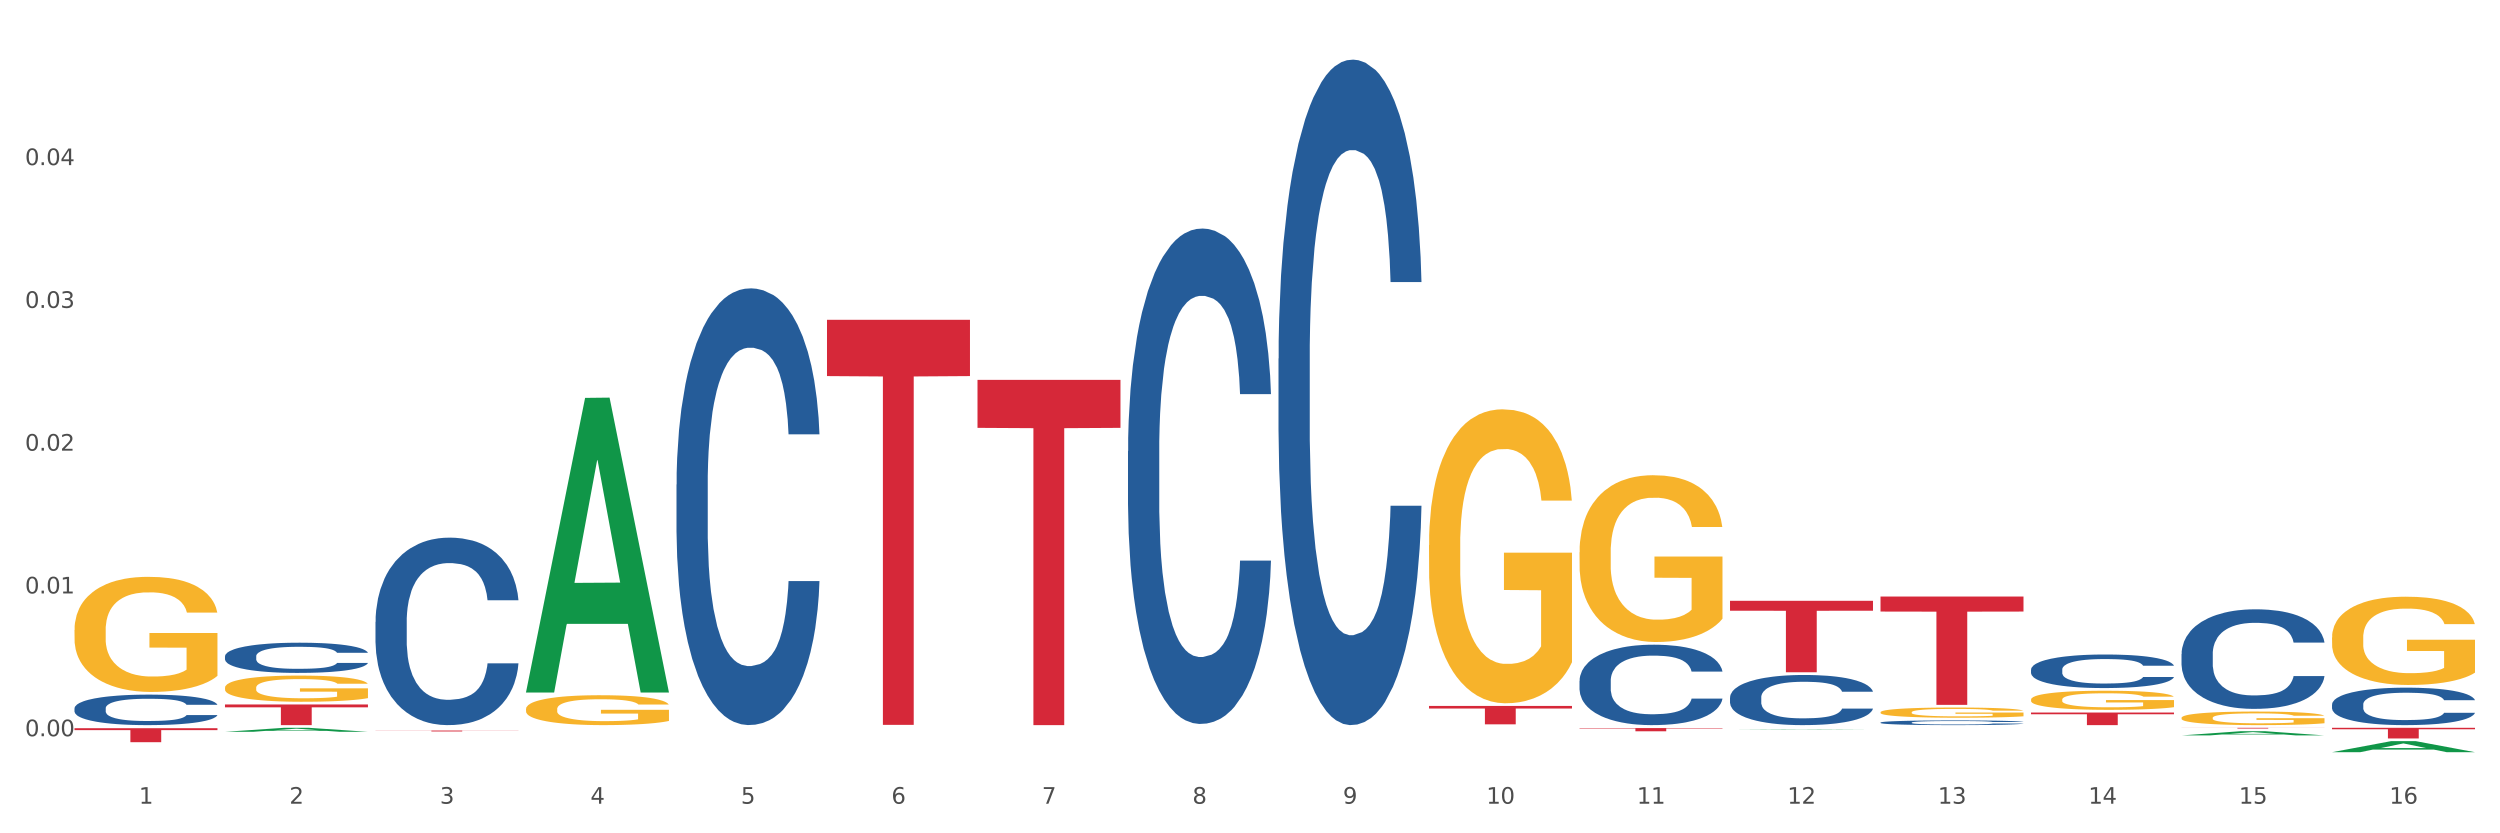<?xml version="1.0" encoding="utf-8" standalone="no"?>
<!DOCTYPE svg PUBLIC "-//W3C//DTD SVG 1.1//EN"
  "http://www.w3.org/Graphics/SVG/1.1/DTD/svg11.dtd">
<svg xmlns:xlink="http://www.w3.org/1999/xlink" width="1080pt" height="360pt" viewBox="0 0 1080 360" xmlns="http://www.w3.org/2000/svg" version="1.1">
 <rect x="0" y="0" width="1080" height="360" fill="#333333" stroke="none"/>
 <defs>
  <style type="text/css">*{stroke-linejoin: round; stroke-linecap: butt}</style>
 </defs>
 <g id="figure_1">
  <g id="patch_1">
   <path d="M 0 360 
L 1080 360 
L 1080 0 
L 0 0 
z
" style="fill: #ffffff; stroke: #ffffff; stroke-linejoin: miter"/>
  </g>
  <g id="axes_1">
   <g id="matplotlib.axis_1">
    <g id="xtick_1">
     <g id="text_1">
      <!-- 1 -->
      <g style="fill: #4d4d4d" transform="translate(60.004 347.204) scale(0.096 -0.096)">
       <defs>
        <path id="DejaVuSans-31" d="M 794 531 
L 1825 531 
L 1825 4091 
L 703 3866 
L 703 4441 
L 1819 4666 
L 2450 4666 
L 2450 531 
L 3481 531 
L 3481 0 
L 794 0 
L 794 531 
z
" transform="scale(0.016)"/>
       </defs>
       <use xlink:href="#DejaVuSans-31"/>
      </g>
     </g>
    </g>
    <g id="xtick_2">
     <g id="text_2">
      <!-- 2 -->
      <g style="fill: #4d4d4d" transform="translate(125.021 347.204) scale(0.096 -0.096)">
       <defs>
        <path id="DejaVuSans-32" d="M 1228 531 
L 3431 531 
L 3431 0 
L 469 0 
L 469 531 
Q 828 903 1448 1529 
Q 2069 2156 2228 2338 
Q 2531 2678 2651 2914 
Q 2772 3150 2772 3378 
Q 2772 3750 2511 3984 
Q 2250 4219 1831 4219 
Q 1534 4219 1204 4116 
Q 875 4013 500 3803 
L 500 4441 
Q 881 4594 1212 4672 
Q 1544 4750 1819 4750 
Q 2544 4750 2975 4387 
Q 3406 4025 3406 3419 
Q 3406 3131 3298 2873 
Q 3191 2616 2906 2266 
Q 2828 2175 2409 1742 
Q 1991 1309 1228 531 
z
" transform="scale(0.016)"/>
       </defs>
       <use xlink:href="#DejaVuSans-32"/>
      </g>
     </g>
    </g>
    <g id="xtick_3">
     <g id="text_3">
      <!-- 3 -->
      <g style="fill: #4d4d4d" transform="translate(190.039 347.204) scale(0.096 -0.096)">
       <defs>
        <path id="DejaVuSans-33" d="M 2597 2516 
Q 3050 2419 3304 2112 
Q 3559 1806 3559 1356 
Q 3559 666 3084 287 
Q 2609 -91 1734 -91 
Q 1441 -91 1130 -33 
Q 819 25 488 141 
L 488 750 
Q 750 597 1062 519 
Q 1375 441 1716 441 
Q 2309 441 2620 675 
Q 2931 909 2931 1356 
Q 2931 1769 2642 2001 
Q 2353 2234 1838 2234 
L 1294 2234 
L 1294 2753 
L 1863 2753 
Q 2328 2753 2575 2939 
Q 2822 3125 2822 3475 
Q 2822 3834 2567 4026 
Q 2313 4219 1838 4219 
Q 1578 4219 1281 4162 
Q 984 4106 628 3988 
L 628 4550 
Q 988 4650 1302 4700 
Q 1616 4750 1894 4750 
Q 2613 4750 3031 4423 
Q 3450 4097 3450 3541 
Q 3450 3153 3228 2886 
Q 3006 2619 2597 2516 
z
" transform="scale(0.016)"/>
       </defs>
       <use xlink:href="#DejaVuSans-33"/>
      </g>
     </g>
    </g>
    <g id="xtick_4">
     <g id="text_4">
      <!-- 4 -->
      <g style="fill: #4d4d4d" transform="translate(255.056 347.204) scale(0.096 -0.096)">
       <defs>
        <path id="DejaVuSans-34" d="M 2419 4116 
L 825 1625 
L 2419 1625 
L 2419 4116 
z
M 2253 4666 
L 3047 4666 
L 3047 1625 
L 3713 1625 
L 3713 1100 
L 3047 1100 
L 3047 0 
L 2419 0 
L 2419 1100 
L 313 1100 
L 313 1709 
L 2253 4666 
z
" transform="scale(0.016)"/>
       </defs>
       <use xlink:href="#DejaVuSans-34"/>
      </g>
     </g>
    </g>
    <g id="xtick_5">
     <g id="text_5">
      <!-- 5 -->
      <g style="fill: #4d4d4d" transform="translate(320.073 347.204) scale(0.096 -0.096)">
       <defs>
        <path id="DejaVuSans-35" d="M 691 4666 
L 3169 4666 
L 3169 4134 
L 1269 4134 
L 1269 2991 
Q 1406 3038 1543 3061 
Q 1681 3084 1819 3084 
Q 2600 3084 3056 2656 
Q 3513 2228 3513 1497 
Q 3513 744 3044 326 
Q 2575 -91 1722 -91 
Q 1428 -91 1123 -41 
Q 819 9 494 109 
L 494 744 
Q 775 591 1075 516 
Q 1375 441 1709 441 
Q 2250 441 2565 725 
Q 2881 1009 2881 1497 
Q 2881 1984 2565 2268 
Q 2250 2553 1709 2553 
Q 1456 2553 1204 2497 
Q 953 2441 691 2322 
L 691 4666 
z
" transform="scale(0.016)"/>
       </defs>
       <use xlink:href="#DejaVuSans-35"/>
      </g>
     </g>
    </g>
    <g id="xtick_6">
     <g id="text_6">
      <!-- 6 -->
      <g style="fill: #4d4d4d" transform="translate(385.09 347.204) scale(0.096 -0.096)">
       <defs>
        <path id="DejaVuSans-36" d="M 2113 2584 
Q 1688 2584 1439 2293 
Q 1191 2003 1191 1497 
Q 1191 994 1439 701 
Q 1688 409 2113 409 
Q 2538 409 2786 701 
Q 3034 994 3034 1497 
Q 3034 2003 2786 2293 
Q 2538 2584 2113 2584 
z
M 3366 4563 
L 3366 3988 
Q 3128 4100 2886 4159 
Q 2644 4219 2406 4219 
Q 1781 4219 1451 3797 
Q 1122 3375 1075 2522 
Q 1259 2794 1537 2939 
Q 1816 3084 2150 3084 
Q 2853 3084 3261 2657 
Q 3669 2231 3669 1497 
Q 3669 778 3244 343 
Q 2819 -91 2113 -91 
Q 1303 -91 875 529 
Q 447 1150 447 2328 
Q 447 3434 972 4092 
Q 1497 4750 2381 4750 
Q 2619 4750 2861 4703 
Q 3103 4656 3366 4563 
z
" transform="scale(0.016)"/>
       </defs>
       <use xlink:href="#DejaVuSans-36"/>
      </g>
     </g>
    </g>
    <g id="xtick_7">
     <g id="text_7">
      <!-- 7 -->
      <g style="fill: #4d4d4d" transform="translate(450.108 347.204) scale(0.096 -0.096)">
       <defs>
        <path id="DejaVuSans-37" d="M 525 4666 
L 3525 4666 
L 3525 4397 
L 1831 0 
L 1172 0 
L 2766 4134 
L 525 4134 
L 525 4666 
z
" transform="scale(0.016)"/>
       </defs>
       <use xlink:href="#DejaVuSans-37"/>
      </g>
     </g>
    </g>
    <g id="xtick_8">
     <g id="text_8">
      <!-- 8 -->
      <g style="fill: #4d4d4d" transform="translate(515.125 347.204) scale(0.096 -0.096)">
       <defs>
        <path id="DejaVuSans-38" d="M 2034 2216 
Q 1584 2216 1326 1975 
Q 1069 1734 1069 1313 
Q 1069 891 1326 650 
Q 1584 409 2034 409 
Q 2484 409 2743 651 
Q 3003 894 3003 1313 
Q 3003 1734 2745 1975 
Q 2488 2216 2034 2216 
z
M 1403 2484 
Q 997 2584 770 2862 
Q 544 3141 544 3541 
Q 544 4100 942 4425 
Q 1341 4750 2034 4750 
Q 2731 4750 3128 4425 
Q 3525 4100 3525 3541 
Q 3525 3141 3298 2862 
Q 3072 2584 2669 2484 
Q 3125 2378 3379 2068 
Q 3634 1759 3634 1313 
Q 3634 634 3220 271 
Q 2806 -91 2034 -91 
Q 1263 -91 848 271 
Q 434 634 434 1313 
Q 434 1759 690 2068 
Q 947 2378 1403 2484 
z
M 1172 3481 
Q 1172 3119 1398 2916 
Q 1625 2713 2034 2713 
Q 2441 2713 2670 2916 
Q 2900 3119 2900 3481 
Q 2900 3844 2670 4047 
Q 2441 4250 2034 4250 
Q 1625 4250 1398 4047 
Q 1172 3844 1172 3481 
z
" transform="scale(0.016)"/>
       </defs>
       <use xlink:href="#DejaVuSans-38"/>
      </g>
     </g>
    </g>
    <g id="xtick_9">
     <g id="text_9">
      <!-- 9 -->
      <g style="fill: #4d4d4d" transform="translate(580.142 347.204) scale(0.096 -0.096)">
       <defs>
        <path id="DejaVuSans-39" d="M 703 97 
L 703 672 
Q 941 559 1184 500 
Q 1428 441 1663 441 
Q 2288 441 2617 861 
Q 2947 1281 2994 2138 
Q 2813 1869 2534 1725 
Q 2256 1581 1919 1581 
Q 1219 1581 811 2004 
Q 403 2428 403 3163 
Q 403 3881 828 4315 
Q 1253 4750 1959 4750 
Q 2769 4750 3195 4129 
Q 3622 3509 3622 2328 
Q 3622 1225 3098 567 
Q 2575 -91 1691 -91 
Q 1453 -91 1209 -44 
Q 966 3 703 97 
z
M 1959 2075 
Q 2384 2075 2632 2365 
Q 2881 2656 2881 3163 
Q 2881 3666 2632 3958 
Q 2384 4250 1959 4250 
Q 1534 4250 1286 3958 
Q 1038 3666 1038 3163 
Q 1038 2656 1286 2365 
Q 1534 2075 1959 2075 
z
" transform="scale(0.016)"/>
       </defs>
       <use xlink:href="#DejaVuSans-39"/>
      </g>
     </g>
    </g>
    <g id="xtick_10">
     <g id="text_10">
      <!-- 10 -->
      <g style="fill: #4d4d4d" transform="translate(642.105 347.204) scale(0.096 -0.096)">
       <defs>
        <path id="DejaVuSans-30" d="M 2034 4250 
Q 1547 4250 1301 3770 
Q 1056 3291 1056 2328 
Q 1056 1369 1301 889 
Q 1547 409 2034 409 
Q 2525 409 2770 889 
Q 3016 1369 3016 2328 
Q 3016 3291 2770 3770 
Q 2525 4250 2034 4250 
z
M 2034 4750 
Q 2819 4750 3233 4129 
Q 3647 3509 3647 2328 
Q 3647 1150 3233 529 
Q 2819 -91 2034 -91 
Q 1250 -91 836 529 
Q 422 1150 422 2328 
Q 422 3509 836 4129 
Q 1250 4750 2034 4750 
z
" transform="scale(0.016)"/>
       </defs>
       <use xlink:href="#DejaVuSans-31"/>
       <use xlink:href="#DejaVuSans-30" transform="translate(63.623 0)"/>
      </g>
     </g>
    </g>
    <g id="xtick_11">
     <g id="text_11">
      <!-- 11 -->
      <g style="fill: #4d4d4d" transform="translate(707.123 347.204) scale(0.096 -0.096)">
       <use xlink:href="#DejaVuSans-31"/>
       <use xlink:href="#DejaVuSans-31" transform="translate(63.623 0)"/>
      </g>
     </g>
    </g>
    <g id="xtick_12">
     <g id="text_12">
      <!-- 12 -->
      <g style="fill: #4d4d4d" transform="translate(772.14 347.204) scale(0.096 -0.096)">
       <use xlink:href="#DejaVuSans-31"/>
       <use xlink:href="#DejaVuSans-32" transform="translate(63.623 0)"/>
      </g>
     </g>
    </g>
    <g id="xtick_13">
     <g id="text_13">
      <!-- 13 -->
      <g style="fill: #4d4d4d" transform="translate(837.157 347.204) scale(0.096 -0.096)">
       <use xlink:href="#DejaVuSans-31"/>
       <use xlink:href="#DejaVuSans-33" transform="translate(63.623 0)"/>
      </g>
     </g>
    </g>
    <g id="xtick_14">
     <g id="text_14">
      <!-- 14 -->
      <g style="fill: #4d4d4d" transform="translate(902.174 347.204) scale(0.096 -0.096)">
       <use xlink:href="#DejaVuSans-31"/>
       <use xlink:href="#DejaVuSans-34" transform="translate(63.623 0)"/>
      </g>
     </g>
    </g>
    <g id="xtick_15">
     <g id="text_15">
      <!-- 15 -->
      <g style="fill: #4d4d4d" transform="translate(967.192 347.204) scale(0.096 -0.096)">
       <use xlink:href="#DejaVuSans-31"/>
       <use xlink:href="#DejaVuSans-35" transform="translate(63.623 0)"/>
      </g>
     </g>
    </g>
    <g id="xtick_16">
     <g id="text_16">
      <!-- 16 -->
      <g style="fill: #4d4d4d" transform="translate(1032.209 347.204) scale(0.096 -0.096)">
       <use xlink:href="#DejaVuSans-31"/>
       <use xlink:href="#DejaVuSans-36" transform="translate(63.623 0)"/>
      </g>
     </g>
    </g>
    <g id="xtick_17"/>
    <g id="xtick_18"/>
    <g id="xtick_19"/>
    <g id="xtick_20"/>
    <g id="xtick_21"/>
    <g id="xtick_22"/>
    <g id="xtick_23"/>
    <g id="xtick_24"/>
    <g id="xtick_25"/>
    <g id="xtick_26"/>
    <g id="xtick_27"/>
    <g id="xtick_28"/>
    <g id="xtick_29"/>
    <g id="xtick_30"/>
    <g id="xtick_31"/>
   </g>
   <g id="matplotlib.axis_2">
    <g id="ytick_1">
     <g id="text_17">
      <!-- 0.00 -->
      <g style="fill: #4d4d4d" transform="translate(10.8 318.054) scale(0.096 -0.096)">
       <defs>
        <path id="DejaVuSans-2e" d="M 684 794 
L 1344 794 
L 1344 0 
L 684 0 
L 684 794 
z
" transform="scale(0.016)"/>
       </defs>
       <use xlink:href="#DejaVuSans-30"/>
       <use xlink:href="#DejaVuSans-2e" transform="translate(63.623 0)"/>
       <use xlink:href="#DejaVuSans-30" transform="translate(95.41 0)"/>
       <use xlink:href="#DejaVuSans-30" transform="translate(159.033 0)"/>
      </g>
     </g>
    </g>
    <g id="ytick_2">
     <g id="text_18">
      <!-- 0.01 -->
      <g style="fill: #4d4d4d" transform="translate(10.8 256.373) scale(0.096 -0.096)">
       <use xlink:href="#DejaVuSans-30"/>
       <use xlink:href="#DejaVuSans-2e" transform="translate(63.623 0)"/>
       <use xlink:href="#DejaVuSans-30" transform="translate(95.41 0)"/>
       <use xlink:href="#DejaVuSans-31" transform="translate(159.033 0)"/>
      </g>
     </g>
    </g>
    <g id="ytick_3">
     <g id="text_19">
      <!-- 0.02 -->
      <g style="fill: #4d4d4d" transform="translate(10.8 194.691) scale(0.096 -0.096)">
       <use xlink:href="#DejaVuSans-30"/>
       <use xlink:href="#DejaVuSans-2e" transform="translate(63.623 0)"/>
       <use xlink:href="#DejaVuSans-30" transform="translate(95.41 0)"/>
       <use xlink:href="#DejaVuSans-32" transform="translate(159.033 0)"/>
      </g>
     </g>
    </g>
    <g id="ytick_4">
     <g id="text_20">
      <!-- 0.03 -->
      <g style="fill: #4d4d4d" transform="translate(10.8 133.009) scale(0.096 -0.096)">
       <use xlink:href="#DejaVuSans-30"/>
       <use xlink:href="#DejaVuSans-2e" transform="translate(63.623 0)"/>
       <use xlink:href="#DejaVuSans-30" transform="translate(95.41 0)"/>
       <use xlink:href="#DejaVuSans-33" transform="translate(159.033 0)"/>
      </g>
     </g>
    </g>
    <g id="ytick_5">
     <g id="text_21">
      <!-- 0.04 -->
      <g style="fill: #4d4d4d" transform="translate(10.8 71.327) scale(0.096 -0.096)">
       <use xlink:href="#DejaVuSans-30"/>
       <use xlink:href="#DejaVuSans-2e" transform="translate(63.623 0)"/>
       <use xlink:href="#DejaVuSans-30" transform="translate(95.41 0)"/>
       <use xlink:href="#DejaVuSans-34" transform="translate(159.033 0)"/>
      </g>
     </g>
    </g>
    <g id="ytick_6"/>
    <g id="ytick_7"/>
    <g id="ytick_8"/>
    <g id="ytick_9"/>
    <g id="ytick_10"/>
   </g>
   <g id="PolyCollection_1">
    <path d="M 97.192 316.139 
L 97.256 316.138 
L 122.727 314.409 
L 133.297 314.407 
L 158.959 316.143 
L 146.733 316.143 
L 141.193 315.739 
L 114.894 315.739 
L 114.703 315.745 
L 109.354 316.143 
L 97.192 316.143 
L 97.192 316.139 
L 118.206 315.497 
L 137.882 315.496 
L 128.139 314.777 
L 128.012 314.774 
L 127.884 314.779 
L 118.142 315.496 
L 118.206 315.497 
L 97.192 316.139 
z
" clip-path="url(#p8307baa241)" style="fill: #109648"/>
    <path d="M 162.209 315.591 
L 223.976 315.591 
L 223.976 315.647 
L 199.679 315.648 
L 199.679 315.995 
L 186.36 315.995 
L 186.36 315.648 
L 162.209 315.647 
L 162.209 315.591 
L 162.209 315.591 
z
" clip-path="url(#p8307baa241)" style="fill: #d62839"/>
    <path d="M 97.192 304.32 
L 158.959 304.32 
L 158.959 305.562 
L 134.662 305.57 
L 134.662 313.253 
L 121.343 313.253 
L 121.343 305.57 
L 97.192 305.562 
L 97.192 304.329 
L 97.192 304.32 
z
" clip-path="url(#p8307baa241)" style="fill: #d62839"/>
    <path d="M 32.175 314.573 
L 93.941 314.573 
L 93.941 315.414 
L 69.645 315.42 
L 69.645 320.625 
L 56.325 320.625 
L 56.325 315.42 
L 32.175 315.414 
L 32.175 314.578 
L 32.175 314.573 
z
" clip-path="url(#p8307baa241)" style="fill: #d62839"/>
    <path d="M 97.192 283.509 
L 97.265 283.497 
L 97.265 283.164 
L 97.484 282.711 
L 98.287 281.876 
L 99.31 281.245 
L 101.062 280.506 
L 102.011 280.196 
L 103.252 279.85 
L 105.807 279.29 
L 108.728 278.813 
L 110.772 278.551 
L 112.305 278.384 
L 115.737 278.086 
L 117.708 277.955 
L 119.752 277.847 
L 121.505 277.776 
L 124.425 277.693 
L 126.761 277.657 
L 129.463 277.645 
L 131.726 277.657 
L 134.719 277.704 
L 139.1 277.847 
L 140.779 277.931 
L 143.042 278.074 
L 145.379 278.265 
L 147.277 278.455 
L 149.467 278.73 
L 151.731 279.087 
L 153.921 279.54 
L 155.454 279.957 
L 156.695 280.398 
L 157.79 280.935 
L 158.594 281.519 
L 158.959 282.007 
L 145.598 282.007 
L 145.233 281.566 
L 144.503 281.09 
L 143.773 280.768 
L 142.969 280.506 
L 141.728 280.208 
L 140.633 280.017 
L 138.808 279.79 
L 137.129 279.647 
L 135.741 279.564 
L 134.062 279.492 
L 130.485 279.421 
L 127.929 279.421 
L 126.323 279.445 
L 124.352 279.504 
L 122.673 279.588 
L 120.701 279.731 
L 119.168 279.886 
L 117.635 280.088 
L 116.759 280.231 
L 115.445 280.494 
L 114.569 280.708 
L 113.4 281.078 
L 112.743 281.34 
L 111.575 282.019 
L 111.064 282.52 
L 110.845 282.866 
L 110.699 283.247 
L 110.699 285.107 
L 111.137 285.941 
L 111.502 286.299 
L 112.086 286.704 
L 113.181 287.228 
L 114.788 287.741 
L 116.467 288.11 
L 117.854 288.337 
L 119.168 288.504 
L 120.482 288.635 
L 122.089 288.754 
L 123.403 288.826 
L 125.374 288.897 
L 127.71 288.933 
L 129.536 288.933 
L 133.259 288.873 
L 134.938 288.814 
L 136.545 288.73 
L 138.297 288.599 
L 139.684 288.456 
L 140.487 288.349 
L 141.801 288.122 
L 142.823 287.884 
L 143.7 287.61 
L 144.284 287.371 
L 144.941 287.014 
L 145.452 286.609 
L 145.598 286.394 
L 158.959 286.394 
L 158.667 286.823 
L 158.156 287.24 
L 157.133 287.801 
L 156.33 288.122 
L 155.089 288.516 
L 153.775 288.849 
L 151.95 289.219 
L 150.27 289.493 
L 148.518 289.732 
L 146.62 289.946 
L 143.188 290.244 
L 141.947 290.328 
L 139.319 290.471 
L 137.275 290.554 
L 134.281 290.637 
L 131.215 290.685 
L 128.002 290.697 
L 125.155 290.673 
L 122.016 290.602 
L 120.044 290.53 
L 117.854 290.423 
L 115.299 290.256 
L 112.889 290.053 
L 110.626 289.815 
L 108.509 289.541 
L 106.538 289.231 
L 103.982 288.718 
L 102.084 288.218 
L 100.697 287.753 
L 99.748 287.359 
L 98.798 286.859 
L 98.287 286.513 
L 97.484 285.679 
L 97.192 284.904 
L 97.192 283.509 
z
" clip-path="url(#p8307baa241)" style="fill: #255c99"/>
    <path d="M 227.227 306.305 
L 227.3 306.293 
L 227.3 305.868 
L 227.445 305.502 
L 228.175 304.618 
L 229.269 303.886 
L 230.071 303.497 
L 230.873 303.179 
L 231.821 302.86 
L 232.988 302.53 
L 235.102 302.046 
L 236.415 301.798 
L 238.019 301.539 
L 240.936 301.161 
L 243.051 300.949 
L 245.239 300.772 
L 248.812 300.56 
L 251.146 300.465 
L 253.625 300.395 
L 256.615 300.347 
L 258.876 300.336 
L 263.834 300.371 
L 268.064 300.477 
L 270.106 300.56 
L 272.731 300.701 
L 274.117 300.796 
L 276.377 300.984 
L 278.711 301.232 
L 280.315 301.444 
L 282.722 301.846 
L 284.545 302.247 
L 286.222 302.742 
L 287.097 303.084 
L 287.753 303.403 
L 288.337 303.768 
L 288.92 304.346 
L 275.794 304.346 
L 275.283 303.933 
L 274.481 303.544 
L 273.315 303.167 
L 272.294 302.931 
L 270.543 302.636 
L 268.939 302.447 
L 267.262 302.306 
L 265.22 302.188 
L 263.616 302.129 
L 261.355 302.081 
L 256.907 302.093 
L 253.917 302.188 
L 251.875 302.306 
L 250.562 302.412 
L 249.396 302.53 
L 248.083 302.695 
L 246.552 302.943 
L 245.458 303.167 
L 244.364 303.45 
L 243.489 303.733 
L 242.687 304.063 
L 242.03 304.417 
L 241.52 304.783 
L 241.082 305.231 
L 240.718 305.974 
L 240.718 307.59 
L 240.863 307.956 
L 241.228 308.44 
L 241.666 308.805 
L 242.395 309.242 
L 243.051 309.537 
L 244.291 309.961 
L 245.676 310.315 
L 246.77 310.539 
L 247.864 310.728 
L 249.76 310.988 
L 251.875 311.2 
L 253.698 311.33 
L 256.177 311.448 
L 257.855 311.495 
L 259.313 311.519 
L 262.886 311.519 
L 265.439 311.483 
L 268.283 311.401 
L 270.47 311.294 
L 272.294 311.165 
L 274.335 310.952 
L 275.648 310.752 
L 275.648 308.286 
L 259.605 308.275 
L 259.605 306.635 
L 288.993 306.635 
L 288.993 311.448 
L 287.753 311.695 
L 286.368 311.92 
L 284.909 312.12 
L 282.722 312.368 
L 280.096 312.604 
L 277.763 312.769 
L 275.283 312.91 
L 272.366 313.04 
L 268.574 313.158 
L 266.241 313.205 
L 263.324 313.241 
L 259.897 313.253 
L 256.907 313.229 
L 253.99 313.17 
L 250.927 313.064 
L 247.937 312.91 
L 245.676 312.757 
L 243.416 312.568 
L 241.009 312.321 
L 239.113 312.085 
L 237.655 311.872 
L 236.05 311.601 
L 234.3 311.247 
L 232.988 310.929 
L 231.821 310.598 
L 230.581 310.174 
L 229.706 309.808 
L 228.831 309.348 
L 228.321 309.006 
L 227.737 308.475 
L 227.3 307.732 
L 227.227 306.305 
z
" clip-path="url(#p8307baa241)" style="fill: #f7b32b"/>
    <path d="M 617.33 235.507 
L 617.403 235.391 
L 617.403 231.216 
L 617.549 227.621 
L 618.278 218.922 
L 619.372 211.731 
L 620.174 207.904 
L 620.976 204.773 
L 621.924 201.641 
L 623.091 198.394 
L 625.206 193.639 
L 626.519 191.203 
L 628.123 188.652 
L 631.04 184.94 
L 633.155 182.853 
L 635.342 181.113 
L 638.916 179.025 
L 641.249 178.097 
L 643.729 177.402 
L 646.718 176.938 
L 648.979 176.822 
L 653.938 177.17 
L 658.167 178.213 
L 660.209 179.025 
L 662.835 180.417 
L 664.22 181.345 
L 666.481 183.201 
L 668.814 185.636 
L 670.419 187.724 
L 672.825 191.667 
L 674.648 195.61 
L 676.325 200.481 
L 677.201 203.845 
L 677.857 206.976 
L 678.44 210.572 
L 679.024 216.255 
L 665.897 216.255 
L 665.387 212.195 
L 664.585 208.368 
L 663.418 204.657 
L 662.397 202.337 
L 660.647 199.438 
L 659.043 197.582 
L 657.365 196.19 
L 655.323 195.03 
L 653.719 194.451 
L 651.458 193.987 
L 647.01 194.103 
L 644.02 195.03 
L 641.978 196.19 
L 640.666 197.234 
L 639.499 198.394 
L 638.186 200.018 
L 636.655 202.453 
L 635.561 204.657 
L 634.467 207.44 
L 633.592 210.224 
L 632.79 213.471 
L 632.134 216.951 
L 631.623 220.546 
L 631.186 224.953 
L 630.821 232.26 
L 630.821 248.149 
L 630.967 251.744 
L 631.332 256.5 
L 631.769 260.095 
L 632.498 264.386 
L 633.155 267.286 
L 634.394 271.461 
L 635.78 274.94 
L 636.874 277.144 
L 637.968 279 
L 639.864 281.551 
L 641.978 283.639 
L 643.801 284.915 
L 646.281 286.074 
L 647.958 286.538 
L 649.417 286.77 
L 652.99 286.77 
L 655.542 286.422 
L 658.386 285.61 
L 660.574 284.567 
L 662.397 283.291 
L 664.439 281.203 
L 665.752 279.232 
L 665.752 254.992 
L 649.708 254.876 
L 649.708 238.755 
L 679.097 238.755 
L 679.097 286.074 
L 677.857 288.51 
L 676.471 290.714 
L 675.013 292.685 
L 672.825 295.121 
L 670.2 297.44 
L 667.866 299.064 
L 665.387 300.456 
L 662.47 301.732 
L 658.678 302.891 
L 656.344 303.355 
L 653.427 303.703 
L 650 303.819 
L 647.01 303.587 
L 644.093 303.007 
L 641.03 301.964 
L 638.041 300.456 
L 635.78 298.948 
L 633.519 297.092 
L 631.113 294.657 
L 629.217 292.337 
L 627.758 290.25 
L 626.154 287.582 
L 624.404 284.103 
L 623.091 280.971 
L 621.924 277.724 
L 620.685 273.549 
L 619.81 269.953 
L 618.934 265.43 
L 618.424 262.067 
L 617.841 256.848 
L 617.403 249.541 
L 617.33 235.507 
z
" clip-path="url(#p8307baa241)" style="fill: #f7b32b"/>
    <path d="M 682.347 238.591 
L 682.42 238.525 
L 682.42 236.156 
L 682.566 234.115 
L 683.295 229.18 
L 684.389 225.099 
L 685.191 222.928 
L 685.994 221.151 
L 686.942 219.374 
L 688.108 217.531 
L 690.223 214.833 
L 691.536 213.451 
L 693.14 212.003 
L 696.057 209.897 
L 698.172 208.713 
L 700.36 207.726 
L 703.933 206.541 
L 706.266 206.015 
L 708.746 205.62 
L 711.736 205.356 
L 713.996 205.291 
L 718.955 205.488 
L 723.185 206.08 
L 725.227 206.541 
L 727.852 207.331 
L 729.237 207.857 
L 731.498 208.91 
L 733.832 210.292 
L 735.436 211.477 
L 737.842 213.714 
L 739.665 215.952 
L 741.343 218.716 
L 742.218 220.624 
L 742.874 222.401 
L 743.457 224.441 
L 744.041 227.666 
L 730.915 227.666 
L 730.404 225.363 
L 729.602 223.191 
L 728.435 221.085 
L 727.414 219.769 
L 725.664 218.124 
L 724.06 217.071 
L 722.383 216.281 
L 720.341 215.623 
L 718.736 215.294 
L 716.476 215.031 
L 712.027 215.096 
L 709.037 215.623 
L 706.996 216.281 
L 705.683 216.873 
L 704.516 217.531 
L 703.204 218.453 
L 701.672 219.835 
L 700.578 221.085 
L 699.484 222.665 
L 698.609 224.244 
L 697.807 226.087 
L 697.151 228.061 
L 696.64 230.101 
L 696.203 232.602 
L 695.838 236.748 
L 695.838 245.764 
L 695.984 247.804 
L 696.349 250.502 
L 696.786 252.542 
L 697.516 254.977 
L 698.172 256.623 
L 699.412 258.992 
L 700.797 260.966 
L 701.891 262.216 
L 702.985 263.269 
L 704.881 264.717 
L 706.996 265.902 
L 708.819 266.626 
L 711.298 267.284 
L 712.975 267.547 
L 714.434 267.679 
L 718.007 267.679 
L 720.559 267.481 
L 723.403 267.021 
L 725.591 266.428 
L 727.414 265.704 
L 729.456 264.52 
L 730.769 263.401 
L 730.769 249.647 
L 714.726 249.581 
L 714.726 240.433 
L 744.114 240.433 
L 744.114 267.284 
L 742.874 268.666 
L 741.489 269.916 
L 740.03 271.035 
L 737.842 272.417 
L 735.217 273.733 
L 732.884 274.655 
L 730.404 275.444 
L 727.487 276.168 
L 723.695 276.826 
L 721.362 277.09 
L 718.445 277.287 
L 715.017 277.353 
L 712.027 277.221 
L 709.11 276.892 
L 706.048 276.3 
L 703.058 275.444 
L 700.797 274.589 
L 698.536 273.536 
L 696.13 272.154 
L 694.234 270.838 
L 692.776 269.653 
L 691.171 268.139 
L 689.421 266.165 
L 688.108 264.388 
L 686.942 262.545 
L 685.702 260.176 
L 684.827 258.136 
L 683.952 255.57 
L 683.441 253.661 
L 682.858 250.7 
L 682.42 246.554 
L 682.347 238.591 
z
" clip-path="url(#p8307baa241)" style="fill: #f7b32b"/>
    <path d="M 812.382 307.689 
L 812.455 307.685 
L 812.455 307.541 
L 812.601 307.416 
L 813.33 307.114 
L 814.424 306.864 
L 815.226 306.732 
L 816.028 306.623 
L 816.976 306.514 
L 818.143 306.402 
L 820.258 306.237 
L 821.57 306.152 
L 823.175 306.064 
L 826.092 305.935 
L 828.206 305.862 
L 830.394 305.802 
L 833.967 305.73 
L 836.301 305.697 
L 838.78 305.673 
L 841.77 305.657 
L 844.031 305.653 
L 848.99 305.665 
L 853.219 305.701 
L 855.261 305.73 
L 857.886 305.778 
L 859.272 305.81 
L 861.532 305.874 
L 863.866 305.959 
L 865.47 306.031 
L 867.877 306.168 
L 869.7 306.305 
L 871.377 306.474 
L 872.252 306.591 
L 872.909 306.699 
L 873.492 306.824 
L 874.075 307.021 
L 860.949 307.021 
L 860.439 306.881 
L 859.636 306.748 
L 858.47 306.619 
L 857.449 306.538 
L 855.699 306.438 
L 854.094 306.373 
L 852.417 306.325 
L 850.375 306.285 
L 848.771 306.265 
L 846.51 306.249 
L 842.062 306.253 
L 839.072 306.285 
L 837.03 306.325 
L 835.717 306.361 
L 834.551 306.402 
L 833.238 306.458 
L 831.707 306.542 
L 830.613 306.619 
L 829.519 306.716 
L 828.644 306.812 
L 827.842 306.925 
L 827.185 307.046 
L 826.675 307.17 
L 826.237 307.323 
L 825.873 307.577 
L 825.873 308.128 
L 826.019 308.253 
L 826.383 308.418 
L 826.821 308.543 
L 827.55 308.692 
L 828.206 308.792 
L 829.446 308.937 
L 830.832 309.058 
L 831.925 309.134 
L 833.019 309.199 
L 834.915 309.287 
L 837.03 309.36 
L 838.853 309.404 
L 841.333 309.444 
L 843.01 309.46 
L 844.468 309.468 
L 848.042 309.468 
L 850.594 309.456 
L 853.438 309.428 
L 855.626 309.392 
L 857.449 309.348 
L 859.491 309.275 
L 860.803 309.207 
L 860.803 308.366 
L 844.76 308.362 
L 844.76 307.802 
L 874.148 307.802 
L 874.148 309.444 
L 872.909 309.529 
L 871.523 309.605 
L 870.065 309.673 
L 867.877 309.758 
L 865.252 309.839 
L 862.918 309.895 
L 860.439 309.943 
L 857.522 309.987 
L 853.73 310.028 
L 851.396 310.044 
L 848.479 310.056 
L 845.052 310.06 
L 842.062 310.052 
L 839.145 310.032 
L 836.082 309.995 
L 833.092 309.943 
L 830.832 309.891 
L 828.571 309.826 
L 826.164 309.742 
L 824.268 309.661 
L 822.81 309.589 
L 821.206 309.496 
L 819.455 309.376 
L 818.143 309.267 
L 816.976 309.154 
L 815.736 309.009 
L 814.861 308.885 
L 813.986 308.728 
L 813.476 308.611 
L 812.892 308.43 
L 812.455 308.176 
L 812.382 307.689 
z
" clip-path="url(#p8307baa241)" style="fill: #f7b32b"/>
    <path d="M 877.399 302.213 
L 877.472 302.205 
L 877.472 301.934 
L 877.618 301.7 
L 878.347 301.134 
L 879.441 300.667 
L 880.243 300.418 
L 881.045 300.214 
L 881.993 300.011 
L 883.16 299.799 
L 885.275 299.49 
L 886.588 299.332 
L 888.192 299.166 
L 891.109 298.925 
L 893.224 298.789 
L 895.411 298.676 
L 898.985 298.54 
L 901.318 298.48 
L 903.798 298.434 
L 906.787 298.404 
L 909.048 298.397 
L 914.007 298.419 
L 918.236 298.487 
L 920.278 298.54 
L 922.904 298.631 
L 924.289 298.691 
L 926.55 298.812 
L 928.883 298.97 
L 930.488 299.106 
L 932.894 299.362 
L 934.717 299.618 
L 936.394 299.935 
L 937.27 300.154 
L 937.926 300.357 
L 938.509 300.591 
L 939.093 300.961 
L 925.966 300.961 
L 925.456 300.697 
L 924.654 300.448 
L 923.487 300.207 
L 922.466 300.056 
L 920.716 299.867 
L 919.111 299.747 
L 917.434 299.656 
L 915.392 299.581 
L 913.788 299.543 
L 911.527 299.513 
L 907.079 299.52 
L 904.089 299.581 
L 902.047 299.656 
L 900.735 299.724 
L 899.568 299.799 
L 898.255 299.905 
L 896.724 300.063 
L 895.63 300.207 
L 894.536 300.388 
L 893.661 300.569 
L 892.859 300.78 
L 892.203 301.006 
L 891.692 301.24 
L 891.255 301.526 
L 890.89 302.001 
L 890.89 303.034 
L 891.036 303.268 
L 891.4 303.577 
L 891.838 303.811 
L 892.567 304.09 
L 893.224 304.279 
L 894.463 304.55 
L 895.849 304.776 
L 896.943 304.92 
L 898.037 305.04 
L 899.933 305.206 
L 902.047 305.342 
L 903.87 305.425 
L 906.35 305.5 
L 908.027 305.531 
L 909.486 305.546 
L 913.059 305.546 
L 915.611 305.523 
L 918.455 305.47 
L 920.643 305.402 
L 922.466 305.319 
L 924.508 305.184 
L 925.82 305.055 
L 925.82 303.479 
L 909.777 303.472 
L 909.777 302.424 
L 939.166 302.424 
L 939.166 305.5 
L 937.926 305.659 
L 936.54 305.802 
L 935.082 305.93 
L 932.894 306.089 
L 930.269 306.239 
L 927.935 306.345 
L 925.456 306.435 
L 922.539 306.518 
L 918.747 306.594 
L 916.413 306.624 
L 913.496 306.647 
L 910.069 306.654 
L 907.079 306.639 
L 904.162 306.601 
L 901.099 306.534 
L 898.109 306.435 
L 895.849 306.337 
L 893.588 306.217 
L 891.182 306.058 
L 889.286 305.908 
L 887.827 305.772 
L 886.223 305.598 
L 884.473 305.372 
L 883.16 305.169 
L 881.993 304.957 
L 880.754 304.686 
L 879.879 304.452 
L 879.003 304.158 
L 878.493 303.939 
L 877.91 303.6 
L 877.472 303.125 
L 877.399 302.213 
z
" clip-path="url(#p8307baa241)" style="fill: #f7b32b"/>
    <path d="M 942.416 310.1 
L 942.489 310.094 
L 942.489 309.902 
L 942.635 309.736 
L 943.364 309.334 
L 944.458 309.003 
L 945.26 308.826 
L 946.063 308.681 
L 947.011 308.537 
L 948.177 308.387 
L 950.292 308.167 
L 951.605 308.055 
L 953.209 307.937 
L 956.126 307.766 
L 958.241 307.67 
L 960.429 307.589 
L 964.002 307.493 
L 966.335 307.45 
L 968.815 307.418 
L 971.805 307.397 
L 974.065 307.391 
L 979.024 307.407 
L 983.254 307.456 
L 985.296 307.493 
L 987.921 307.557 
L 989.306 307.6 
L 991.567 307.686 
L 993.901 307.798 
L 995.505 307.895 
L 997.911 308.077 
L 999.734 308.258 
L 1001.412 308.483 
L 1002.287 308.639 
L 1002.943 308.783 
L 1003.526 308.949 
L 1004.11 309.211 
L 990.984 309.211 
L 990.473 309.024 
L 989.671 308.847 
L 988.504 308.676 
L 987.483 308.569 
L 985.733 308.435 
L 984.129 308.349 
L 982.451 308.285 
L 980.41 308.232 
L 978.805 308.205 
L 976.545 308.184 
L 972.096 308.189 
L 969.106 308.232 
L 967.065 308.285 
L 965.752 308.333 
L 964.585 308.387 
L 963.273 308.462 
L 961.741 308.574 
L 960.647 308.676 
L 959.553 308.804 
L 958.678 308.933 
L 957.876 309.083 
L 957.22 309.243 
L 956.709 309.409 
L 956.272 309.613 
L 955.907 309.95 
L 955.907 310.683 
L 956.053 310.849 
L 956.418 311.069 
L 956.855 311.235 
L 957.585 311.433 
L 958.241 311.566 
L 959.481 311.759 
L 960.866 311.92 
L 961.96 312.021 
L 963.054 312.107 
L 964.95 312.225 
L 967.065 312.321 
L 968.888 312.38 
L 971.367 312.434 
L 973.044 312.455 
L 974.503 312.466 
L 978.076 312.466 
L 980.628 312.45 
L 983.472 312.412 
L 985.66 312.364 
L 987.483 312.305 
L 989.525 312.209 
L 990.838 312.118 
L 990.838 310.999 
L 974.795 310.994 
L 974.795 310.25 
L 1004.183 310.25 
L 1004.183 312.434 
L 1002.943 312.546 
L 1001.558 312.648 
L 1000.099 312.739 
L 997.911 312.851 
L 995.286 312.958 
L 992.953 313.033 
L 990.473 313.097 
L 987.556 313.156 
L 983.764 313.21 
L 981.431 313.231 
L 978.514 313.247 
L 975.086 313.253 
L 972.096 313.242 
L 969.179 313.215 
L 966.117 313.167 
L 963.127 313.097 
L 960.866 313.028 
L 958.605 312.942 
L 956.199 312.83 
L 954.303 312.723 
L 952.844 312.626 
L 951.24 312.503 
L 949.49 312.343 
L 948.177 312.198 
L 947.011 312.048 
L 945.771 311.856 
L 944.896 311.69 
L 944.021 311.481 
L 943.51 311.326 
L 942.927 311.085 
L 942.489 310.748 
L 942.416 310.1 
z
" clip-path="url(#p8307baa241)" style="fill: #f7b32b"/>
    <path d="M 1007.434 275.398 
L 1007.507 275.363 
L 1007.507 274.109 
L 1007.652 273.029 
L 1008.382 270.417 
L 1009.475 268.257 
L 1010.278 267.108 
L 1011.08 266.167 
L 1012.028 265.227 
L 1013.195 264.251 
L 1015.309 262.823 
L 1016.622 262.092 
L 1018.226 261.326 
L 1021.143 260.211 
L 1023.258 259.584 
L 1025.446 259.062 
L 1029.019 258.435 
L 1031.353 258.156 
L 1033.832 257.947 
L 1036.822 257.808 
L 1039.083 257.773 
L 1044.041 257.877 
L 1048.271 258.191 
L 1050.313 258.435 
L 1052.938 258.853 
L 1054.324 259.131 
L 1056.584 259.689 
L 1058.918 260.42 
L 1060.522 261.047 
L 1062.929 262.231 
L 1064.752 263.416 
L 1066.429 264.878 
L 1067.304 265.889 
L 1067.96 266.829 
L 1068.544 267.909 
L 1069.127 269.616 
L 1056.001 269.616 
L 1055.49 268.396 
L 1054.688 267.247 
L 1053.521 266.132 
L 1052.5 265.436 
L 1050.75 264.565 
L 1049.146 264.008 
L 1047.469 263.59 
L 1045.427 263.241 
L 1043.823 263.067 
L 1041.562 262.928 
L 1037.114 262.963 
L 1034.124 263.241 
L 1032.082 263.59 
L 1030.769 263.903 
L 1029.602 264.251 
L 1028.29 264.739 
L 1026.758 265.471 
L 1025.665 266.132 
L 1024.571 266.968 
L 1023.696 267.804 
L 1022.893 268.78 
L 1022.237 269.825 
L 1021.727 270.904 
L 1021.289 272.228 
L 1020.925 274.422 
L 1020.925 279.194 
L 1021.07 280.274 
L 1021.435 281.702 
L 1021.873 282.782 
L 1022.602 284.071 
L 1023.258 284.942 
L 1024.498 286.195 
L 1025.883 287.24 
L 1026.977 287.902 
L 1028.071 288.46 
L 1029.967 289.226 
L 1032.082 289.853 
L 1033.905 290.236 
L 1036.384 290.584 
L 1038.062 290.724 
L 1039.52 290.793 
L 1043.093 290.793 
L 1045.646 290.689 
L 1048.49 290.445 
L 1050.677 290.131 
L 1052.5 289.748 
L 1054.542 289.121 
L 1055.855 288.529 
L 1055.855 281.249 
L 1039.812 281.215 
L 1039.812 276.373 
L 1069.2 276.373 
L 1069.2 290.584 
L 1067.96 291.316 
L 1066.575 291.978 
L 1065.116 292.57 
L 1062.929 293.301 
L 1060.303 293.998 
L 1057.97 294.485 
L 1055.49 294.903 
L 1052.573 295.287 
L 1048.781 295.635 
L 1046.448 295.774 
L 1043.531 295.879 
L 1040.103 295.914 
L 1037.114 295.844 
L 1034.197 295.67 
L 1031.134 295.356 
L 1028.144 294.903 
L 1025.883 294.451 
L 1023.623 293.893 
L 1021.216 293.162 
L 1019.32 292.465 
L 1017.862 291.838 
L 1016.257 291.037 
L 1014.507 289.992 
L 1013.195 289.052 
L 1012.028 288.076 
L 1010.788 286.822 
L 1009.913 285.743 
L 1009.038 284.384 
L 1008.527 283.374 
L 1007.944 281.807 
L 1007.507 279.612 
L 1007.434 275.398 
z
" clip-path="url(#p8307baa241)" style="fill: #f7b32b"/>
    <path d="M 1007.434 304.34 
L 1007.507 304.325 
L 1007.507 303.911 
L 1007.726 303.35 
L 1008.529 302.315 
L 1009.551 301.532 
L 1011.303 300.615 
L 1012.252 300.231 
L 1013.493 299.802 
L 1016.049 299.108 
L 1018.969 298.517 
L 1021.013 298.191 
L 1022.547 297.984 
L 1025.978 297.615 
L 1027.949 297.452 
L 1029.994 297.319 
L 1031.746 297.231 
L 1034.666 297.127 
L 1037.003 297.083 
L 1039.704 297.068 
L 1041.967 297.083 
L 1044.961 297.142 
L 1049.341 297.319 
L 1051.021 297.423 
L 1053.284 297.6 
L 1055.62 297.837 
L 1057.518 298.073 
L 1059.709 298.413 
L 1061.972 298.857 
L 1064.162 299.418 
L 1065.696 299.935 
L 1066.937 300.482 
L 1068.032 301.147 
L 1068.835 301.872 
L 1069.2 302.478 
L 1055.839 302.478 
L 1055.474 301.931 
L 1054.744 301.34 
L 1054.014 300.941 
L 1053.211 300.615 
L 1051.97 300.246 
L 1050.875 300.009 
L 1049.049 299.729 
L 1047.37 299.551 
L 1045.983 299.448 
L 1044.304 299.359 
L 1040.726 299.27 
L 1038.171 299.27 
L 1036.565 299.3 
L 1034.593 299.374 
L 1032.914 299.477 
L 1030.943 299.655 
L 1029.41 299.847 
L 1027.876 300.098 
L 1027 300.275 
L 1025.686 300.601 
L 1024.81 300.867 
L 1023.642 301.325 
L 1022.985 301.65 
L 1021.817 302.492 
L 1021.306 303.113 
L 1021.086 303.542 
L 1020.94 304.015 
L 1020.94 306.321 
L 1021.379 307.355 
L 1021.744 307.799 
L 1022.328 308.301 
L 1023.423 308.952 
L 1025.029 309.587 
L 1026.708 310.045 
L 1028.095 310.326 
L 1029.41 310.533 
L 1030.724 310.696 
L 1032.33 310.843 
L 1033.644 310.932 
L 1035.615 311.021 
L 1037.952 311.065 
L 1039.777 311.065 
L 1043.501 310.991 
L 1045.18 310.917 
L 1046.786 310.814 
L 1048.538 310.651 
L 1049.925 310.474 
L 1050.728 310.341 
L 1052.043 310.06 
L 1053.065 309.764 
L 1053.941 309.424 
L 1054.525 309.129 
L 1055.182 308.685 
L 1055.693 308.183 
L 1055.839 307.917 
L 1069.2 307.917 
L 1068.908 308.449 
L 1068.397 308.966 
L 1067.375 309.661 
L 1066.572 310.06 
L 1065.33 310.548 
L 1064.016 310.962 
L 1062.191 311.42 
L 1060.512 311.76 
L 1058.76 312.055 
L 1056.861 312.321 
L 1053.43 312.691 
L 1052.189 312.794 
L 1049.56 312.972 
L 1047.516 313.075 
L 1044.523 313.179 
L 1041.456 313.238 
L 1038.244 313.253 
L 1035.396 313.223 
L 1032.257 313.134 
L 1030.286 313.046 
L 1028.095 312.913 
L 1025.54 312.706 
L 1023.131 312.454 
L 1020.867 312.159 
L 1018.75 311.819 
L 1016.779 311.435 
L 1014.224 310.799 
L 1012.325 310.178 
L 1010.938 309.602 
L 1009.989 309.114 
L 1009.04 308.493 
L 1008.529 308.065 
L 1007.726 307.03 
L 1007.434 306.069 
L 1007.434 304.34 
z
" clip-path="url(#p8307baa241)" style="fill: #255c99"/>
    <path d="M 942.416 282.548 
L 942.489 282.508 
L 942.489 281.408 
L 942.708 279.915 
L 943.512 277.165 
L 944.534 275.083 
L 946.286 272.648 
L 947.235 271.626 
L 948.476 270.487 
L 951.032 268.641 
L 953.952 267.069 
L 955.996 266.205 
L 957.529 265.655 
L 960.961 264.673 
L 962.932 264.241 
L 964.976 263.887 
L 966.729 263.651 
L 969.649 263.376 
L 971.985 263.258 
L 974.687 263.219 
L 976.95 263.258 
L 979.943 263.416 
L 984.324 263.887 
L 986.003 264.162 
L 988.267 264.633 
L 990.603 265.262 
L 992.501 265.891 
L 994.691 266.794 
L 996.955 267.973 
L 999.145 269.466 
L 1000.678 270.841 
L 1001.919 272.294 
L 1003.015 274.062 
L 1003.818 275.987 
L 1004.183 277.598 
L 990.822 277.598 
L 990.457 276.144 
L 989.727 274.573 
L 988.997 273.512 
L 988.194 272.648 
L 986.952 271.665 
L 985.857 271.037 
L 984.032 270.291 
L 982.353 269.819 
L 980.966 269.544 
L 979.286 269.308 
L 975.709 269.073 
L 973.154 269.073 
L 971.547 269.151 
L 969.576 269.348 
L 967.897 269.623 
L 965.926 270.094 
L 964.392 270.605 
L 962.859 271.273 
L 961.983 271.744 
L 960.669 272.608 
L 959.793 273.315 
L 958.625 274.533 
L 957.967 275.398 
L 956.799 277.637 
L 956.288 279.287 
L 956.069 280.426 
L 955.923 281.683 
L 955.923 287.812 
L 956.361 290.562 
L 956.726 291.74 
L 957.31 293.076 
L 958.406 294.805 
L 960.012 296.494 
L 961.691 297.712 
L 963.078 298.458 
L 964.392 299.008 
L 965.707 299.44 
L 967.313 299.833 
L 968.627 300.069 
L 970.598 300.305 
L 972.935 300.423 
L 974.76 300.423 
L 978.483 300.226 
L 980.163 300.03 
L 981.769 299.755 
L 983.521 299.323 
L 984.908 298.851 
L 985.711 298.498 
L 987.025 297.751 
L 988.048 296.965 
L 988.924 296.062 
L 989.508 295.276 
L 990.165 294.098 
L 990.676 292.762 
L 990.822 292.055 
L 1004.183 292.055 
L 1003.891 293.469 
L 1003.38 294.844 
L 1002.358 296.69 
L 1001.554 297.751 
L 1000.313 299.048 
L 998.999 300.148 
L 997.174 301.365 
L 995.495 302.269 
L 993.742 303.055 
L 991.844 303.762 
L 988.413 304.744 
L 987.171 305.019 
L 984.543 305.49 
L 982.499 305.765 
L 979.505 306.04 
L 976.439 306.197 
L 973.227 306.237 
L 970.379 306.158 
L 967.24 305.922 
L 965.268 305.687 
L 963.078 305.333 
L 960.523 304.783 
L 958.114 304.115 
L 955.85 303.33 
L 953.733 302.426 
L 951.762 301.405 
L 949.206 299.715 
L 947.308 298.065 
L 945.921 296.533 
L 944.972 295.237 
L 944.023 293.587 
L 943.512 292.448 
L 942.708 289.698 
L 942.416 287.144 
L 942.416 282.548 
z
" clip-path="url(#p8307baa241)" style="fill: #255c99"/>
    <path d="M 877.399 289.258 
L 877.472 289.245 
L 877.472 288.874 
L 877.691 288.371 
L 878.494 287.444 
L 879.516 286.743 
L 881.269 285.922 
L 882.218 285.577 
L 883.459 285.193 
L 886.014 284.571 
L 888.935 284.042 
L 890.979 283.75 
L 892.512 283.565 
L 895.944 283.234 
L 897.915 283.088 
L 899.959 282.969 
L 901.711 282.89 
L 904.632 282.797 
L 906.968 282.757 
L 909.67 282.744 
L 911.933 282.757 
L 914.926 282.81 
L 919.307 282.969 
L 920.986 283.062 
L 923.249 283.221 
L 925.586 283.432 
L 927.484 283.644 
L 929.674 283.949 
L 931.938 284.346 
L 934.128 284.849 
L 935.661 285.313 
L 936.902 285.802 
L 937.997 286.398 
L 938.8 287.047 
L 939.166 287.59 
L 925.805 287.59 
L 925.44 287.1 
L 924.71 286.57 
L 923.979 286.213 
L 923.176 285.922 
L 921.935 285.591 
L 920.84 285.379 
L 919.015 285.127 
L 917.336 284.968 
L 915.948 284.876 
L 914.269 284.796 
L 910.692 284.717 
L 908.136 284.717 
L 906.53 284.743 
L 904.559 284.809 
L 902.88 284.902 
L 900.908 285.061 
L 899.375 285.233 
L 897.842 285.458 
L 896.966 285.617 
L 895.652 285.908 
L 894.775 286.147 
L 893.607 286.557 
L 892.95 286.848 
L 891.782 287.603 
L 891.271 288.159 
L 891.052 288.543 
L 890.906 288.967 
L 890.906 291.032 
L 891.344 291.959 
L 891.709 292.356 
L 892.293 292.807 
L 893.388 293.389 
L 894.995 293.959 
L 896.674 294.369 
L 898.061 294.621 
L 899.375 294.806 
L 900.689 294.952 
L 902.296 295.084 
L 903.61 295.163 
L 905.581 295.243 
L 907.917 295.283 
L 909.743 295.283 
L 913.466 295.216 
L 915.145 295.15 
L 916.751 295.058 
L 918.504 294.912 
L 919.891 294.753 
L 920.694 294.634 
L 922.008 294.382 
L 923.03 294.117 
L 923.906 293.813 
L 924.491 293.548 
L 925.148 293.151 
L 925.659 292.701 
L 925.805 292.462 
L 939.166 292.462 
L 938.873 292.939 
L 938.362 293.402 
L 937.34 294.025 
L 936.537 294.382 
L 935.296 294.819 
L 933.982 295.19 
L 932.157 295.6 
L 930.477 295.905 
L 928.725 296.17 
L 926.827 296.408 
L 923.395 296.739 
L 922.154 296.832 
L 919.526 296.991 
L 917.482 297.083 
L 914.488 297.176 
L 911.422 297.229 
L 908.209 297.242 
L 905.362 297.216 
L 902.223 297.136 
L 900.251 297.057 
L 898.061 296.938 
L 895.506 296.752 
L 893.096 296.527 
L 890.833 296.262 
L 888.716 295.958 
L 886.744 295.614 
L 884.189 295.044 
L 882.291 294.488 
L 880.904 293.972 
L 879.954 293.535 
L 879.005 292.979 
L 878.494 292.595 
L 877.691 291.668 
L 877.399 290.807 
L 877.399 289.258 
z
" clip-path="url(#p8307baa241)" style="fill: #255c99"/>
    <path d="M 812.382 312.13 
L 812.455 312.128 
L 812.455 312.076 
L 812.674 312.005 
L 813.477 311.875 
L 814.499 311.777 
L 816.251 311.661 
L 817.201 311.613 
L 818.442 311.559 
L 820.997 311.471 
L 823.917 311.397 
L 825.962 311.356 
L 827.495 311.33 
L 830.926 311.283 
L 832.898 311.263 
L 834.942 311.246 
L 836.694 311.235 
L 839.615 311.222 
L 841.951 311.216 
L 844.652 311.214 
L 846.916 311.216 
L 849.909 311.224 
L 854.29 311.246 
L 855.969 311.259 
L 858.232 311.281 
L 860.568 311.311 
L 862.467 311.341 
L 864.657 311.384 
L 866.92 311.44 
L 869.111 311.51 
L 870.644 311.576 
L 871.885 311.644 
L 872.98 311.728 
L 873.783 311.819 
L 874.148 311.896 
L 860.787 311.896 
L 860.422 311.827 
L 859.692 311.752 
L 858.962 311.702 
L 858.159 311.661 
L 856.918 311.615 
L 855.823 311.585 
L 853.998 311.549 
L 852.318 311.527 
L 850.931 311.514 
L 849.252 311.503 
L 845.674 311.492 
L 843.119 311.492 
L 841.513 311.495 
L 839.542 311.505 
L 837.862 311.518 
L 835.891 311.54 
L 834.358 311.564 
L 832.825 311.596 
L 831.949 311.618 
L 830.634 311.659 
L 829.758 311.693 
L 828.59 311.75 
L 827.933 311.791 
L 826.765 311.898 
L 826.254 311.976 
L 826.035 312.03 
L 825.889 312.089 
L 825.889 312.38 
L 826.327 312.51 
L 826.692 312.566 
L 827.276 312.629 
L 828.371 312.711 
L 829.977 312.791 
L 831.657 312.849 
L 833.044 312.884 
L 834.358 312.91 
L 835.672 312.931 
L 837.278 312.949 
L 838.592 312.96 
L 840.564 312.972 
L 842.9 312.977 
L 844.725 312.977 
L 848.449 312.968 
L 850.128 312.958 
L 851.734 312.945 
L 853.486 312.925 
L 854.874 312.903 
L 855.677 312.886 
L 856.991 312.851 
L 858.013 312.813 
L 858.889 312.771 
L 859.473 312.733 
L 860.13 312.677 
L 860.641 312.614 
L 860.787 312.581 
L 874.148 312.581 
L 873.856 312.648 
L 873.345 312.713 
L 872.323 312.8 
L 871.52 312.851 
L 870.279 312.912 
L 868.965 312.964 
L 867.139 313.022 
L 865.46 313.065 
L 863.708 313.102 
L 861.81 313.135 
L 858.378 313.182 
L 857.137 313.195 
L 854.509 313.217 
L 852.464 313.23 
L 849.471 313.243 
L 846.405 313.251 
L 843.192 313.253 
L 840.345 313.249 
L 837.205 313.238 
L 835.234 313.227 
L 833.044 313.21 
L 830.488 313.184 
L 828.079 313.152 
L 825.816 313.115 
L 823.698 313.072 
L 821.727 313.024 
L 819.172 312.944 
L 817.274 312.865 
L 815.886 312.793 
L 814.937 312.731 
L 813.988 312.653 
L 813.477 312.599 
L 812.674 312.469 
L 812.382 312.348 
L 812.382 312.13 
z
" clip-path="url(#p8307baa241)" style="fill: #255c99"/>
    <path d="M 747.365 301.322 
L 747.438 301.302 
L 747.438 300.748 
L 747.657 299.996 
L 748.46 298.611 
L 749.482 297.563 
L 751.234 296.336 
L 752.183 295.821 
L 753.424 295.248 
L 755.98 294.318 
L 758.9 293.526 
L 760.944 293.091 
L 762.478 292.814 
L 765.909 292.319 
L 767.88 292.102 
L 769.925 291.924 
L 771.677 291.805 
L 774.597 291.667 
L 776.934 291.607 
L 779.635 291.587 
L 781.898 291.607 
L 784.892 291.686 
L 789.272 291.924 
L 790.952 292.062 
L 793.215 292.3 
L 795.551 292.616 
L 797.449 292.933 
L 799.64 293.388 
L 801.903 293.981 
L 804.093 294.733 
L 805.627 295.426 
L 806.868 296.158 
L 807.963 297.048 
L 808.766 298.018 
L 809.131 298.829 
L 795.77 298.829 
L 795.405 298.097 
L 794.675 297.305 
L 793.945 296.771 
L 793.142 296.336 
L 791.901 295.841 
L 790.806 295.525 
L 788.98 295.149 
L 787.301 294.911 
L 785.914 294.773 
L 784.235 294.654 
L 780.657 294.535 
L 778.102 294.535 
L 776.496 294.575 
L 774.524 294.674 
L 772.845 294.812 
L 770.874 295.05 
L 769.341 295.307 
L 767.807 295.643 
L 766.931 295.881 
L 765.617 296.316 
L 764.741 296.672 
L 763.573 297.286 
L 762.916 297.721 
L 761.748 298.849 
L 761.237 299.68 
L 761.018 300.253 
L 760.871 300.887 
L 760.871 303.973 
L 761.31 305.358 
L 761.675 305.952 
L 762.259 306.624 
L 763.354 307.495 
L 764.96 308.346 
L 766.639 308.959 
L 768.026 309.335 
L 769.341 309.612 
L 770.655 309.83 
L 772.261 310.028 
L 773.575 310.146 
L 775.546 310.265 
L 777.883 310.324 
L 779.708 310.324 
L 783.432 310.225 
L 785.111 310.126 
L 786.717 309.988 
L 788.469 309.77 
L 789.856 309.533 
L 790.66 309.355 
L 791.974 308.979 
L 792.996 308.583 
L 793.872 308.128 
L 794.456 307.732 
L 795.113 307.139 
L 795.624 306.466 
L 795.77 306.11 
L 809.131 306.11 
L 808.839 306.822 
L 808.328 307.515 
L 807.306 308.445 
L 806.503 308.979 
L 805.262 309.632 
L 803.947 310.186 
L 802.122 310.799 
L 800.443 311.254 
L 798.691 311.65 
L 796.792 312.006 
L 793.361 312.501 
L 792.12 312.639 
L 789.491 312.877 
L 787.447 313.015 
L 784.454 313.154 
L 781.387 313.233 
L 778.175 313.253 
L 775.327 313.213 
L 772.188 313.094 
L 770.217 312.976 
L 768.026 312.798 
L 765.471 312.521 
L 763.062 312.184 
L 760.798 311.788 
L 758.681 311.333 
L 756.71 310.819 
L 754.155 309.968 
L 752.256 309.137 
L 750.869 308.366 
L 749.92 307.713 
L 748.971 306.882 
L 748.46 306.308 
L 747.657 304.923 
L 747.365 303.637 
L 747.365 301.322 
z
" clip-path="url(#p8307baa241)" style="fill: #255c99"/>
    <path d="M 682.347 294.119 
L 682.42 294.087 
L 682.42 293.199 
L 682.639 291.993 
L 683.443 289.772 
L 684.465 288.09 
L 686.217 286.123 
L 687.166 285.298 
L 688.407 284.378 
L 690.963 282.886 
L 693.883 281.617 
L 695.927 280.919 
L 697.46 280.475 
L 700.892 279.681 
L 702.863 279.332 
L 704.907 279.047 
L 706.66 278.856 
L 709.58 278.634 
L 711.916 278.539 
L 714.618 278.507 
L 716.881 278.539 
L 719.875 278.666 
L 724.255 279.047 
L 725.934 279.269 
L 728.198 279.65 
L 730.534 280.157 
L 732.432 280.665 
L 734.623 281.395 
L 736.886 282.347 
L 739.076 283.553 
L 740.609 284.663 
L 741.85 285.837 
L 742.946 287.265 
L 743.749 288.82 
L 744.114 290.121 
L 730.753 290.121 
L 730.388 288.947 
L 729.658 287.678 
L 728.928 286.821 
L 728.125 286.123 
L 726.883 285.329 
L 725.788 284.822 
L 723.963 284.219 
L 722.284 283.838 
L 720.897 283.616 
L 719.217 283.426 
L 715.64 283.235 
L 713.085 283.235 
L 711.478 283.299 
L 709.507 283.457 
L 707.828 283.679 
L 705.857 284.06 
L 704.323 284.473 
L 702.79 285.012 
L 701.914 285.393 
L 700.6 286.091 
L 699.724 286.662 
L 698.556 287.646 
L 697.899 288.344 
L 696.73 290.153 
L 696.219 291.485 
L 696 292.405 
L 695.854 293.421 
L 695.854 298.371 
L 696.292 300.592 
L 696.657 301.544 
L 697.241 302.623 
L 698.337 304.019 
L 699.943 305.383 
L 701.622 306.367 
L 703.009 306.97 
L 704.323 307.414 
L 705.638 307.763 
L 707.244 308.08 
L 708.558 308.271 
L 710.529 308.461 
L 712.866 308.556 
L 714.691 308.556 
L 718.414 308.398 
L 720.094 308.239 
L 721.7 308.017 
L 723.452 307.668 
L 724.839 307.287 
L 725.642 307.002 
L 726.956 306.399 
L 727.979 305.764 
L 728.855 305.034 
L 729.439 304.4 
L 730.096 303.448 
L 730.607 302.369 
L 730.753 301.798 
L 744.114 301.798 
L 743.822 302.94 
L 743.311 304.051 
L 742.289 305.542 
L 741.485 306.399 
L 740.244 307.446 
L 738.93 308.334 
L 737.105 309.318 
L 735.426 310.048 
L 733.673 310.682 
L 731.775 311.254 
L 728.344 312.047 
L 727.102 312.269 
L 724.474 312.65 
L 722.43 312.872 
L 719.436 313.094 
L 716.37 313.221 
L 713.158 313.253 
L 710.31 313.189 
L 707.171 312.999 
L 705.2 312.808 
L 703.009 312.523 
L 700.454 312.079 
L 698.045 311.539 
L 695.781 310.905 
L 693.664 310.175 
L 691.693 309.35 
L 689.137 307.985 
L 687.239 306.653 
L 685.852 305.415 
L 684.903 304.368 
L 683.954 303.035 
L 683.443 302.115 
L 682.639 299.894 
L 682.347 297.831 
L 682.347 294.119 
z
" clip-path="url(#p8307baa241)" style="fill: #255c99"/>
    <path d="M 552.313 154.934 
L 552.386 154.672 
L 552.386 147.321 
L 552.605 137.344 
L 553.408 118.965 
L 554.43 105.05 
L 556.182 88.772 
L 557.132 81.945 
L 558.373 74.331 
L 560.928 61.992 
L 563.848 51.489 
L 565.893 45.713 
L 567.426 42.038 
L 570.857 35.474 
L 572.829 32.586 
L 574.873 30.223 
L 576.625 28.648 
L 579.546 26.81 
L 581.882 26.022 
L 584.583 25.759 
L 586.847 26.022 
L 589.84 27.072 
L 594.221 30.223 
L 595.9 32.061 
L 598.163 35.211 
L 600.499 39.412 
L 602.398 43.613 
L 604.588 49.652 
L 606.851 57.528 
L 609.042 67.505 
L 610.575 76.694 
L 611.816 86.409 
L 612.911 98.224 
L 613.714 111.088 
L 614.079 121.853 
L 600.718 121.853 
L 600.353 112.139 
L 599.623 101.637 
L 598.893 94.548 
L 598.09 88.772 
L 596.849 82.208 
L 595.754 78.007 
L 593.929 73.019 
L 592.249 69.868 
L 590.862 68.03 
L 589.183 66.455 
L 585.605 64.88 
L 583.05 64.88 
L 581.444 65.405 
L 579.473 66.717 
L 577.793 68.555 
L 575.822 71.706 
L 574.289 75.119 
L 572.756 79.582 
L 571.88 82.733 
L 570.565 88.509 
L 569.689 93.235 
L 568.521 101.374 
L 567.864 107.15 
L 566.696 122.116 
L 566.185 133.143 
L 565.966 140.757 
L 565.82 149.158 
L 565.82 190.116 
L 566.258 208.495 
L 566.623 216.371 
L 567.207 225.298 
L 568.302 236.85 
L 569.908 248.14 
L 571.588 256.279 
L 572.975 261.268 
L 574.289 264.943 
L 575.603 267.831 
L 577.209 270.457 
L 578.523 272.032 
L 580.495 273.607 
L 582.831 274.395 
L 584.656 274.395 
L 588.38 273.082 
L 590.059 271.77 
L 591.665 269.932 
L 593.418 267.044 
L 594.805 263.893 
L 595.608 261.53 
L 596.922 256.542 
L 597.944 251.291 
L 598.82 245.252 
L 599.404 240.001 
L 600.061 232.124 
L 600.572 223.198 
L 600.718 218.472 
L 614.079 218.472 
L 613.787 227.924 
L 613.276 237.113 
L 612.254 249.453 
L 611.451 256.542 
L 610.21 265.206 
L 608.896 272.557 
L 607.07 280.696 
L 605.391 286.735 
L 603.639 291.986 
L 601.741 296.712 
L 598.309 303.276 
L 597.068 305.114 
L 594.44 308.264 
L 592.395 310.102 
L 589.402 311.94 
L 586.336 312.99 
L 583.123 313.253 
L 580.276 312.727 
L 577.136 311.152 
L 575.165 309.577 
L 572.975 307.214 
L 570.419 303.538 
L 568.01 299.075 
L 565.747 293.824 
L 563.629 287.785 
L 561.658 280.959 
L 559.103 269.669 
L 557.205 258.642 
L 555.817 248.403 
L 554.868 239.738 
L 553.919 228.711 
L 553.408 221.097 
L 552.605 202.719 
L 552.313 185.653 
L 552.313 154.934 
z
" clip-path="url(#p8307baa241)" style="fill: #255c99"/>
    <path d="M 487.296 194.892 
L 487.369 194.697 
L 487.369 189.224 
L 487.588 181.796 
L 488.391 168.115 
L 489.413 157.755 
L 491.165 145.637 
L 492.114 140.555 
L 493.356 134.887 
L 495.911 125.701 
L 498.831 117.882 
L 500.876 113.582 
L 502.409 110.846 
L 505.84 105.96 
L 507.811 103.81 
L 509.856 102.05 
L 511.608 100.878 
L 514.528 99.509 
L 516.865 98.923 
L 519.566 98.728 
L 521.829 98.923 
L 524.823 99.705 
L 529.203 102.05 
L 530.883 103.419 
L 533.146 105.764 
L 535.482 108.891 
L 537.38 112.019 
L 539.571 116.514 
L 541.834 122.378 
L 544.024 129.805 
L 545.558 136.646 
L 546.799 143.878 
L 547.894 152.674 
L 548.697 162.251 
L 549.062 170.265 
L 535.701 170.265 
L 535.336 163.033 
L 534.606 155.214 
L 533.876 149.937 
L 533.073 145.637 
L 531.832 140.751 
L 530.737 137.623 
L 528.911 133.91 
L 527.232 131.564 
L 525.845 130.196 
L 524.166 129.023 
L 520.588 127.851 
L 518.033 127.851 
L 516.427 128.242 
L 514.455 129.219 
L 512.776 130.587 
L 510.805 132.932 
L 509.272 135.473 
L 507.738 138.796 
L 506.862 141.142 
L 505.548 145.442 
L 504.672 148.96 
L 503.504 155.019 
L 502.847 159.319 
L 501.679 170.46 
L 501.168 178.669 
L 500.949 184.337 
L 500.803 190.592 
L 500.803 221.083 
L 501.241 234.765 
L 501.606 240.629 
L 502.19 247.274 
L 503.285 255.874 
L 504.891 264.279 
L 506.57 270.338 
L 507.957 274.052 
L 509.272 276.788 
L 510.586 278.938 
L 512.192 280.893 
L 513.506 282.065 
L 515.478 283.238 
L 517.814 283.825 
L 519.639 283.825 
L 523.363 282.847 
L 525.042 281.87 
L 526.648 280.502 
L 528.4 278.352 
L 529.787 276.006 
L 530.591 274.247 
L 531.905 270.534 
L 532.927 266.624 
L 533.803 262.129 
L 534.387 258.22 
L 535.044 252.356 
L 535.555 245.711 
L 535.701 242.192 
L 549.062 242.192 
L 548.77 249.229 
L 548.259 256.07 
L 547.237 265.256 
L 546.434 270.534 
L 545.193 276.984 
L 543.878 282.456 
L 542.053 288.515 
L 540.374 293.011 
L 538.622 296.92 
L 536.723 300.438 
L 533.292 305.325 
L 532.051 306.693 
L 529.422 309.038 
L 527.378 310.407 
L 524.385 311.775 
L 521.318 312.557 
L 518.106 312.752 
L 515.258 312.361 
L 512.119 311.188 
L 510.148 310.016 
L 507.957 308.257 
L 505.402 305.52 
L 502.993 302.197 
L 500.73 298.288 
L 498.612 293.793 
L 496.641 288.711 
L 494.086 280.306 
L 492.187 272.097 
L 490.8 264.474 
L 489.851 258.024 
L 488.902 249.815 
L 488.391 244.147 
L 487.588 230.465 
L 487.296 217.76 
L 487.296 194.892 
z
" clip-path="url(#p8307baa241)" style="fill: #255c99"/>
    <path d="M 292.244 209.336 
L 292.317 209.164 
L 292.317 204.34 
L 292.536 197.792 
L 293.339 185.732 
L 294.361 176.6 
L 296.113 165.917 
L 297.063 161.438 
L 298.304 156.441 
L 300.859 148.343 
L 303.78 141.451 
L 305.824 137.661 
L 307.357 135.249 
L 310.788 130.941 
L 312.76 129.046 
L 314.804 127.495 
L 316.556 126.462 
L 319.477 125.255 
L 321.813 124.739 
L 324.514 124.566 
L 326.778 124.739 
L 329.771 125.428 
L 334.152 127.495 
L 335.831 128.701 
L 338.094 130.769 
L 340.431 133.526 
L 342.329 136.282 
L 344.519 140.245 
L 346.782 145.414 
L 348.973 151.961 
L 350.506 157.992 
L 351.747 164.367 
L 352.842 172.12 
L 353.645 180.563 
L 354.01 187.627 
L 340.65 187.627 
L 340.284 181.252 
L 339.554 174.36 
L 338.824 169.708 
L 338.021 165.917 
L 336.78 161.61 
L 335.685 158.853 
L 333.86 155.58 
L 332.18 153.512 
L 330.793 152.306 
L 329.114 151.272 
L 325.536 150.238 
L 322.981 150.238 
L 321.375 150.583 
L 319.404 151.445 
L 317.724 152.651 
L 315.753 154.718 
L 314.22 156.958 
L 312.687 159.887 
L 311.811 161.955 
L 310.496 165.745 
L 309.62 168.847 
L 308.452 174.188 
L 307.795 177.978 
L 306.627 187.799 
L 306.116 195.036 
L 305.897 200.032 
L 305.751 205.546 
L 305.751 232.424 
L 306.189 244.485 
L 306.554 249.654 
L 307.138 255.512 
L 308.233 263.093 
L 309.839 270.501 
L 311.519 275.843 
L 312.906 279.116 
L 314.22 281.528 
L 315.534 283.424 
L 317.14 285.147 
L 318.455 286.18 
L 320.426 287.214 
L 322.762 287.731 
L 324.587 287.731 
L 328.311 286.87 
L 329.99 286.008 
L 331.596 284.802 
L 333.349 282.907 
L 334.736 280.839 
L 335.539 279.289 
L 336.853 276.015 
L 337.875 272.569 
L 338.751 268.606 
L 339.335 265.16 
L 339.992 259.991 
L 340.504 254.133 
L 340.65 251.032 
L 354.01 251.032 
L 353.718 257.235 
L 353.207 263.265 
L 352.185 271.363 
L 351.382 276.015 
L 350.141 281.701 
L 348.827 286.525 
L 347.001 291.866 
L 345.322 295.829 
L 343.57 299.275 
L 341.672 302.376 
L 338.24 306.684 
L 336.999 307.89 
L 334.371 309.957 
L 332.326 311.163 
L 329.333 312.369 
L 326.267 313.059 
L 323.054 313.231 
L 320.207 312.886 
L 317.067 311.853 
L 315.096 310.819 
L 312.906 309.268 
L 310.35 306.856 
L 307.941 303.927 
L 305.678 300.481 
L 303.561 296.518 
L 301.589 292.038 
L 299.034 284.63 
L 297.136 277.393 
L 295.748 270.674 
L 294.799 264.988 
L 293.85 257.751 
L 293.339 252.755 
L 292.536 240.694 
L 292.244 229.495 
L 292.244 209.336 
z
" clip-path="url(#p8307baa241)" style="fill: #255c99"/>
    <path d="M 162.209 268.649 
L 162.282 268.575 
L 162.282 266.504 
L 162.502 263.693 
L 163.305 258.515 
L 164.327 254.595 
L 166.079 250.009 
L 167.028 248.086 
L 168.269 245.94 
L 170.825 242.464 
L 173.745 239.505 
L 175.789 237.878 
L 177.323 236.842 
L 180.754 234.993 
L 182.725 234.179 
L 184.77 233.514 
L 186.522 233.07 
L 189.442 232.552 
L 191.778 232.33 
L 194.48 232.256 
L 196.743 232.33 
L 199.737 232.626 
L 204.117 233.514 
L 205.796 234.031 
L 208.06 234.919 
L 210.396 236.103 
L 212.294 237.286 
L 214.485 238.987 
L 216.748 241.206 
L 218.938 244.017 
L 220.471 246.606 
L 221.713 249.343 
L 222.808 252.672 
L 223.611 256.296 
L 223.976 259.329 
L 210.615 259.329 
L 210.25 256.592 
L 209.52 253.633 
L 208.79 251.636 
L 207.987 250.009 
L 206.746 248.16 
L 205.65 246.976 
L 203.825 245.571 
L 202.146 244.683 
L 200.759 244.165 
L 199.079 243.721 
L 195.502 243.278 
L 192.947 243.278 
L 191.34 243.426 
L 189.369 243.795 
L 187.69 244.313 
L 185.719 245.201 
L 184.185 246.162 
L 182.652 247.42 
L 181.776 248.307 
L 180.462 249.935 
L 179.586 251.266 
L 178.418 253.559 
L 177.761 255.187 
L 176.592 259.403 
L 176.081 262.51 
L 175.862 264.655 
L 175.716 267.022 
L 175.716 278.561 
L 176.154 283.739 
L 176.519 285.958 
L 177.104 288.473 
L 178.199 291.728 
L 179.805 294.908 
L 181.484 297.201 
L 182.871 298.607 
L 184.185 299.642 
L 185.5 300.456 
L 187.106 301.196 
L 188.42 301.639 
L 190.391 302.083 
L 192.728 302.305 
L 194.553 302.305 
L 198.276 301.935 
L 199.956 301.565 
L 201.562 301.048 
L 203.314 300.234 
L 204.701 299.346 
L 205.504 298.681 
L 206.819 297.275 
L 207.841 295.796 
L 208.717 294.095 
L 209.301 292.615 
L 209.958 290.396 
L 210.469 287.881 
L 210.615 286.55 
L 223.976 286.55 
L 223.684 289.213 
L 223.173 291.801 
L 222.151 295.278 
L 221.348 297.275 
L 220.106 299.716 
L 218.792 301.787 
L 216.967 304.08 
L 215.288 305.782 
L 213.535 307.261 
L 211.637 308.593 
L 208.206 310.442 
L 206.965 310.96 
L 204.336 311.847 
L 202.292 312.365 
L 199.299 312.883 
L 196.232 313.179 
L 193.02 313.253 
L 190.172 313.105 
L 187.033 312.661 
L 185.062 312.217 
L 182.871 311.551 
L 180.316 310.516 
L 177.907 309.258 
L 175.643 307.779 
L 173.526 306.078 
L 171.555 304.154 
L 168.999 300.974 
L 167.101 297.867 
L 165.714 294.982 
L 164.765 292.541 
L 163.816 289.434 
L 163.305 287.289 
L 162.502 282.111 
L 162.209 277.303 
L 162.209 268.649 
z
" clip-path="url(#p8307baa241)" style="fill: #255c99"/>
    <path d="M 357.261 138.15 
L 419.028 138.15 
L 419.028 162.468 
L 394.731 162.632 
L 394.731 313.14 
L 381.412 313.14 
L 381.412 162.632 
L 357.261 162.468 
L 357.261 138.314 
L 357.261 138.15 
z
" clip-path="url(#p8307baa241)" style="fill: #d62839"/>
    <path d="M 422.278 164.108 
L 484.045 164.108 
L 484.045 184.834 
L 459.748 184.974 
L 459.748 313.253 
L 446.429 313.253 
L 446.429 184.974 
L 422.278 184.834 
L 422.278 164.248 
L 422.278 164.108 
z
" clip-path="url(#p8307baa241)" style="fill: #d62839"/>
    <path d="M 97.192 297.08 
L 97.265 297.07 
L 97.265 296.698 
L 97.411 296.377 
L 98.14 295.602 
L 99.234 294.962 
L 100.036 294.621 
L 100.838 294.342 
L 101.786 294.063 
L 102.953 293.773 
L 105.068 293.35 
L 106.381 293.133 
L 107.985 292.906 
L 110.902 292.575 
L 113.017 292.389 
L 115.204 292.234 
L 118.778 292.048 
L 121.111 291.965 
L 123.591 291.903 
L 126.58 291.862 
L 128.841 291.852 
L 133.8 291.883 
L 138.03 291.976 
L 140.071 292.048 
L 142.697 292.172 
L 144.082 292.255 
L 146.343 292.42 
L 148.676 292.637 
L 150.281 292.823 
L 152.687 293.174 
L 154.51 293.525 
L 156.188 293.959 
L 157.063 294.259 
L 157.719 294.538 
L 158.302 294.858 
L 158.886 295.365 
L 145.759 295.365 
L 145.249 295.003 
L 144.447 294.662 
L 143.28 294.331 
L 142.259 294.125 
L 140.509 293.866 
L 138.905 293.701 
L 137.227 293.577 
L 135.185 293.474 
L 133.581 293.422 
L 131.321 293.381 
L 126.872 293.391 
L 123.882 293.474 
L 121.84 293.577 
L 120.528 293.67 
L 119.361 293.773 
L 118.048 293.918 
L 116.517 294.135 
L 115.423 294.331 
L 114.329 294.579 
L 113.454 294.827 
L 112.652 295.117 
L 111.996 295.427 
L 111.485 295.747 
L 111.048 296.14 
L 110.683 296.791 
L 110.683 298.206 
L 110.829 298.526 
L 111.194 298.95 
L 111.631 299.27 
L 112.36 299.653 
L 113.017 299.911 
L 114.256 300.283 
L 115.642 300.593 
L 116.736 300.789 
L 117.83 300.954 
L 119.726 301.182 
L 121.84 301.368 
L 123.664 301.481 
L 126.143 301.585 
L 127.82 301.626 
L 129.279 301.647 
L 132.852 301.647 
L 135.404 301.616 
L 138.248 301.543 
L 140.436 301.45 
L 142.259 301.337 
L 144.301 301.151 
L 145.614 300.975 
L 145.614 298.816 
L 129.57 298.805 
L 129.57 297.369 
L 158.959 297.369 
L 158.959 301.585 
L 157.719 301.802 
L 156.333 301.998 
L 154.875 302.174 
L 152.687 302.391 
L 150.062 302.597 
L 147.728 302.742 
L 145.249 302.866 
L 142.332 302.98 
L 138.54 303.083 
L 136.206 303.124 
L 133.289 303.155 
L 129.862 303.166 
L 126.872 303.145 
L 123.955 303.093 
L 120.892 303 
L 117.903 302.866 
L 115.642 302.732 
L 113.381 302.566 
L 110.975 302.349 
L 109.079 302.143 
L 107.62 301.957 
L 106.016 301.719 
L 104.266 301.409 
L 102.953 301.13 
L 101.786 300.841 
L 100.547 300.469 
L 99.672 300.149 
L 98.797 299.746 
L 98.286 299.446 
L 97.703 298.981 
L 97.265 298.33 
L 97.192 297.08 
z
" clip-path="url(#p8307baa241)" style="fill: #f7b32b"/>
    <path d="M 682.347 314.527 
L 744.114 314.527 
L 744.114 314.72 
L 719.817 314.721 
L 719.817 315.913 
L 706.498 315.913 
L 706.498 314.721 
L 682.347 314.72 
L 682.347 314.529 
L 682.347 314.527 
z
" clip-path="url(#p8307baa241)" style="fill: #d62839"/>
    <path d="M 227.227 298.942 
L 227.29 298.822 
L 252.761 171.889 
L 263.331 171.769 
L 288.993 299.181 
L 276.767 299.181 
L 271.227 269.511 
L 244.929 269.511 
L 244.738 269.99 
L 239.389 299.181 
L 227.227 299.181 
L 227.227 298.942 
L 248.24 251.805 
L 267.916 251.686 
L 258.174 198.927 
L 258.046 198.687 
L 257.919 199.046 
L 248.176 251.686 
L 248.24 251.805 
L 227.227 298.942 
z
" clip-path="url(#p8307baa241)" style="fill: #109648"/>
    <path d="M 747.365 315.198 
L 747.428 315.198 
L 772.899 315.036 
L 783.469 315.036 
L 809.131 315.198 
L 796.905 315.198 
L 791.365 315.161 
L 765.067 315.161 
L 764.876 315.161 
L 759.527 315.198 
L 747.365 315.198 
L 747.365 315.198 
L 768.378 315.138 
L 788.054 315.138 
L 778.312 315.07 
L 778.184 315.07 
L 778.057 315.07 
L 768.314 315.138 
L 768.378 315.138 
L 747.365 315.198 
z
" clip-path="url(#p8307baa241)" style="fill: #109648"/>
    <path d="M 942.416 317.7 
L 942.48 317.698 
L 967.951 315.881 
L 978.521 315.879 
L 1004.183 317.703 
L 991.957 317.703 
L 986.417 317.279 
L 960.118 317.279 
L 959.927 317.285 
L 954.579 317.703 
L 942.416 317.703 
L 942.416 317.7 
L 963.43 317.025 
L 983.106 317.023 
L 973.363 316.268 
L 973.236 316.265 
L 973.109 316.27 
L 963.366 317.023 
L 963.43 317.025 
L 942.416 317.7 
z
" clip-path="url(#p8307baa241)" style="fill: #109648"/>
    <path d="M 1007.434 324.941 
L 1007.497 324.936 
L 1032.968 320.168 
L 1043.538 320.164 
L 1069.2 324.95 
L 1056.974 324.95 
L 1051.434 323.835 
L 1025.136 323.835 
L 1024.945 323.853 
L 1019.596 324.95 
L 1007.434 324.95 
L 1007.434 324.941 
L 1028.447 323.17 
L 1048.123 323.166 
L 1038.38 321.184 
L 1038.253 321.175 
L 1038.126 321.188 
L 1028.383 323.166 
L 1028.447 323.17 
L 1007.434 324.941 
z
" clip-path="url(#p8307baa241)" style="fill: #109648"/>
    <path d="M 617.33 304.974 
L 679.097 304.974 
L 679.097 306.077 
L 654.8 306.085 
L 654.8 312.916 
L 641.481 312.916 
L 641.481 306.085 
L 617.33 306.077 
L 617.33 304.981 
L 617.33 304.974 
z
" clip-path="url(#p8307baa241)" style="fill: #d62839"/>
    <path d="M 32.175 305.996 
L 32.248 305.984 
L 32.248 305.647 
L 32.467 305.19 
L 33.27 304.347 
L 34.292 303.709 
L 36.045 302.963 
L 36.994 302.65 
L 38.235 302.301 
L 40.79 301.736 
L 43.711 301.254 
L 45.755 300.989 
L 47.288 300.821 
L 50.72 300.52 
L 52.691 300.388 
L 54.735 300.279 
L 56.487 300.207 
L 59.408 300.123 
L 61.744 300.087 
L 64.445 300.075 
L 66.709 300.087 
L 69.702 300.135 
L 74.083 300.279 
L 75.762 300.364 
L 78.025 300.508 
L 80.362 300.701 
L 82.26 300.893 
L 84.45 301.17 
L 86.713 301.531 
L 88.904 301.988 
L 90.437 302.41 
L 91.678 302.855 
L 92.773 303.396 
L 93.576 303.986 
L 93.941 304.479 
L 80.581 304.479 
L 80.216 304.034 
L 79.485 303.553 
L 78.755 303.228 
L 77.952 302.963 
L 76.711 302.662 
L 75.616 302.47 
L 73.791 302.241 
L 72.111 302.097 
L 70.724 302.012 
L 69.045 301.94 
L 65.468 301.868 
L 62.912 301.868 
L 61.306 301.892 
L 59.335 301.952 
L 57.655 302.036 
L 55.684 302.181 
L 54.151 302.337 
L 52.618 302.542 
L 51.742 302.686 
L 50.427 302.951 
L 49.551 303.168 
L 48.383 303.541 
L 47.726 303.806 
L 46.558 304.492 
L 46.047 304.997 
L 45.828 305.346 
L 45.682 305.731 
L 45.682 307.608 
L 46.12 308.451 
L 46.485 308.812 
L 47.069 309.221 
L 48.164 309.751 
L 49.77 310.268 
L 51.45 310.641 
L 52.837 310.87 
L 54.151 311.038 
L 55.465 311.171 
L 57.071 311.291 
L 58.386 311.363 
L 60.357 311.435 
L 62.693 311.471 
L 64.518 311.471 
L 68.242 311.411 
L 69.921 311.351 
L 71.527 311.267 
L 73.28 311.135 
L 74.667 310.99 
L 75.47 310.882 
L 76.784 310.653 
L 77.806 310.412 
L 78.682 310.136 
L 79.266 309.895 
L 79.923 309.534 
L 80.435 309.125 
L 80.581 308.908 
L 93.941 308.908 
L 93.649 309.341 
L 93.138 309.763 
L 92.116 310.328 
L 91.313 310.653 
L 90.072 311.05 
L 88.758 311.387 
L 86.932 311.76 
L 85.253 312.037 
L 83.501 312.278 
L 81.603 312.494 
L 78.171 312.795 
L 76.93 312.88 
L 74.302 313.024 
L 72.257 313.108 
L 69.264 313.192 
L 66.198 313.241 
L 62.985 313.253 
L 60.138 313.229 
L 56.998 313.156 
L 55.027 313.084 
L 52.837 312.976 
L 50.281 312.807 
L 47.872 312.603 
L 45.609 312.362 
L 43.492 312.085 
L 41.52 311.772 
L 38.965 311.255 
L 37.067 310.749 
L 35.679 310.28 
L 34.73 309.883 
L 33.781 309.377 
L 33.27 309.028 
L 32.467 308.186 
L 32.175 307.404 
L 32.175 305.996 
z
" clip-path="url(#p8307baa241)" style="fill: #255c99"/>
    <path d="M 32.175 272.171 
L 32.248 272.125 
L 32.248 270.491 
L 32.394 269.083 
L 33.123 265.677 
L 34.217 262.861 
L 35.019 261.362 
L 35.821 260.136 
L 36.769 258.91 
L 37.936 257.638 
L 40.051 255.776 
L 41.363 254.822 
L 42.968 253.823 
L 45.885 252.37 
L 47.999 251.552 
L 50.187 250.871 
L 53.76 250.054 
L 56.094 249.69 
L 58.573 249.418 
L 61.563 249.236 
L 63.824 249.191 
L 68.783 249.327 
L 73.012 249.736 
L 75.054 250.054 
L 77.679 250.599 
L 79.065 250.962 
L 81.326 251.689 
L 83.659 252.642 
L 85.263 253.46 
L 87.67 255.004 
L 89.493 256.548 
L 91.17 258.456 
L 92.045 259.773 
L 92.702 260.999 
L 93.285 262.407 
L 93.868 264.632 
L 80.742 264.632 
L 80.232 263.042 
L 79.43 261.544 
L 78.263 260.09 
L 77.242 259.182 
L 75.492 258.047 
L 73.887 257.32 
L 72.21 256.775 
L 70.168 256.321 
L 68.564 256.094 
L 66.303 255.912 
L 61.855 255.958 
L 58.865 256.321 
L 56.823 256.775 
L 55.511 257.184 
L 54.344 257.638 
L 53.031 258.274 
L 51.5 259.228 
L 50.406 260.09 
L 49.312 261.18 
L 48.437 262.27 
L 47.635 263.542 
L 46.979 264.904 
L 46.468 266.312 
L 46.031 268.038 
L 45.666 270.899 
L 45.666 277.121 
L 45.812 278.529 
L 46.176 280.391 
L 46.614 281.799 
L 47.343 283.479 
L 47.999 284.615 
L 49.239 286.25 
L 50.625 287.612 
L 51.719 288.475 
L 52.812 289.201 
L 54.708 290.201 
L 56.823 291.018 
L 58.646 291.518 
L 61.126 291.972 
L 62.803 292.153 
L 64.261 292.244 
L 67.835 292.244 
L 70.387 292.108 
L 73.231 291.79 
L 75.419 291.381 
L 77.242 290.882 
L 79.284 290.064 
L 80.596 289.292 
L 80.596 279.801 
L 64.553 279.755 
L 64.553 273.442 
L 93.941 273.442 
L 93.941 291.972 
L 92.702 292.925 
L 91.316 293.788 
L 89.858 294.56 
L 87.67 295.514 
L 85.045 296.422 
L 82.711 297.058 
L 80.232 297.603 
L 77.315 298.103 
L 73.523 298.557 
L 71.189 298.739 
L 68.272 298.875 
L 64.845 298.92 
L 61.855 298.829 
L 58.938 298.602 
L 55.875 298.194 
L 52.885 297.603 
L 50.625 297.013 
L 48.364 296.286 
L 45.958 295.332 
L 44.062 294.424 
L 42.603 293.607 
L 40.999 292.562 
L 39.249 291.2 
L 37.936 289.974 
L 36.769 288.702 
L 35.529 287.067 
L 34.654 285.659 
L 33.779 283.888 
L 33.269 282.571 
L 32.685 280.527 
L 32.248 277.666 
L 32.175 272.171 
z
" clip-path="url(#p8307baa241)" style="fill: #f7b32b"/>
    <path d="M 747.365 259.534 
L 809.131 259.534 
L 809.131 263.828 
L 784.834 263.857 
L 784.834 290.433 
L 771.515 290.433 
L 771.515 263.857 
L 747.365 263.828 
L 747.365 259.563 
L 747.365 259.534 
z
" clip-path="url(#p8307baa241)" style="fill: #d62839"/>
    <path d="M 812.382 257.689 
L 874.148 257.689 
L 874.148 264.194 
L 849.852 264.238 
L 849.852 304.498 
L 836.532 304.498 
L 836.532 264.238 
L 812.382 264.194 
L 812.382 257.733 
L 812.382 257.689 
z
" clip-path="url(#p8307baa241)" style="fill: #d62839"/>
    <path d="M 877.399 307.809 
L 939.166 307.809 
L 939.166 308.565 
L 914.869 308.57 
L 914.869 313.253 
L 901.549 313.253 
L 901.549 308.57 
L 877.399 308.565 
L 877.399 307.814 
L 877.399 307.809 
z
" clip-path="url(#p8307baa241)" style="fill: #d62839"/>
    <path d="M 942.416 314.407 
L 1004.183 314.407 
L 1004.183 314.451 
L 979.886 314.452 
L 979.886 314.725 
L 966.567 314.725 
L 966.567 314.452 
L 942.416 314.451 
L 942.416 314.407 
L 942.416 314.407 
z
" clip-path="url(#p8307baa241)" style="fill: #d62839"/>
    <path d="M 1007.434 314.407 
L 1069.2 314.407 
L 1069.2 315.047 
L 1044.903 315.051 
L 1044.903 319.009 
L 1031.584 319.009 
L 1031.584 315.051 
L 1007.434 315.047 
L 1007.434 314.411 
L 1007.434 314.407 
z
" clip-path="url(#p8307baa241)" style="fill: #d62839"/>
   </g>
  </g>
 </g>
 <defs>
  <clipPath id="p8307baa241">
   <rect x="32.175" y="10.8" width="1037.025" height="329.109"/>
  </clipPath>
 </defs>
</svg>
